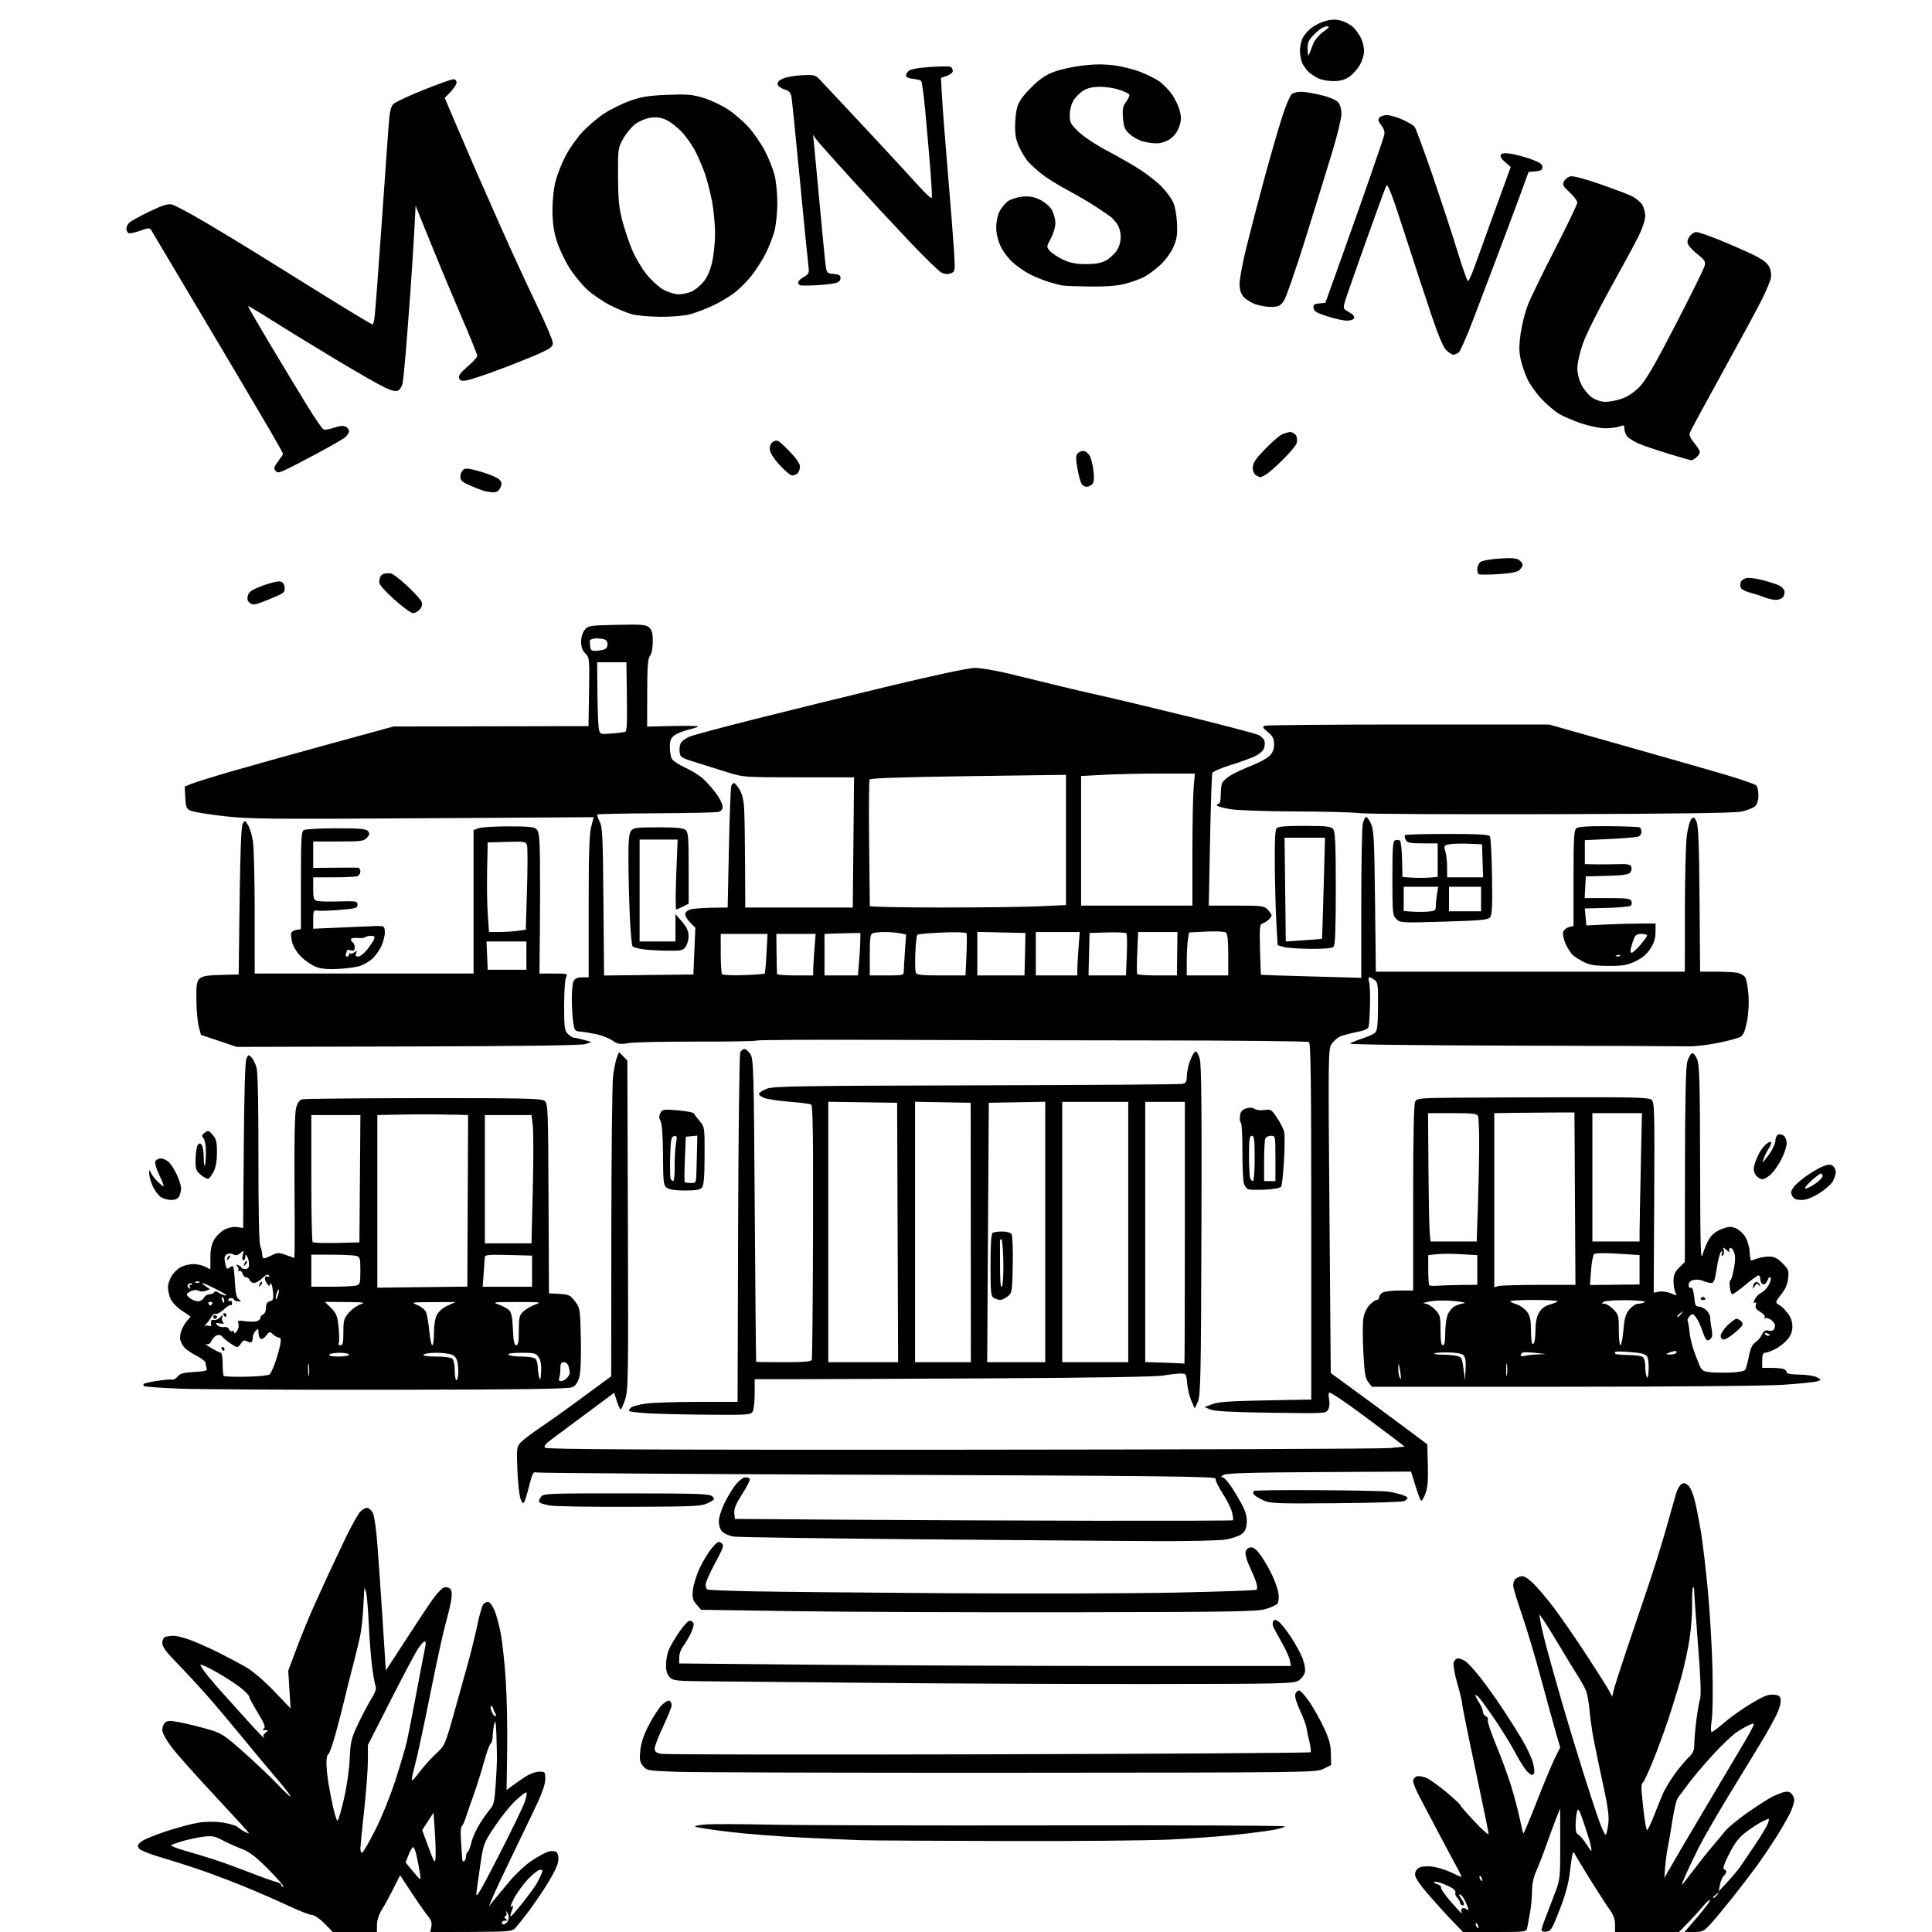 <svg version="1.1" xmlns="http://www.w3.org/2000/svg" xmlns:xlink="http://www.w3.org/1999/xlink" width="1024" height="1024" viewBox="0 0 1024 1024"><path stroke="none" fill="black" fill-rule="evenodd" d="M188.09,1024.0L176.416,1024.0L172.0,1019.5C169.476,1016.928 166.661,1015.0 165.431,1015.0C164.247,1015.0 158.378,1012.698 152.389,1009.885C146.4,1007.071 135.65,1002.399 128.5,999.502C121.35,996.604 110.775,992.635 105.0,990.68C99.225,988.726 90.018,985.812 84.54,984.205C78.81,982.524 74.139,980.568 73.54,979.599C72.719,978.27 73.026,977.512 75.0,975.996C76.375,974.94 82.357,972.49 88.293,970.551C94.228,968.611 101.878,966.583 105.293,966.043C109.165,965.431 113.889,965.403 117.853,965.969C121.348,966.469 124.948,967.522 125.853,968.31C126.759,969.098 128.512,970.267 129.75,970.907C130.988,971.547 132.0,971.876 132.0,971.638C132.0,971.399 123.867,962.496 113.926,951.852C103.985,941.209 93.639,929.575 90.935,926.0C87.963,922.071 86.015,918.461 86.01,916.872C86.004,915.427 86.702,913.663 87.559,912.951C88.836,911.892 90.333,911.896 95.809,912.973C99.489,913.697 105.976,915.294 110.225,916.521C117.448,918.608 118.691,919.41 129.321,928.841C135.575,934.39 143.686,942.104 147.346,945.984C151.006,949.863 154.0,952.633 154.0,952.139C154.0,951.644 150.954,947.698 147.232,943.37C143.509,939.041 135.304,929.2 128.998,921.5C122.693,913.8 113.962,903.45 109.596,898.5C105.23,893.55 98.14,885.9 93.84,881.5C88.097,875.622 86.02,872.799 86.011,870.857C86.005,869.361 86.687,867.95 87.582,867.607C88.452,867.273 90.466,867.0 92.059,867.0C93.651,867.0 97.777,868.063 101.227,869.362C104.677,870.661 111.325,873.635 116.0,875.971C120.675,878.308 127.2,881.787 130.5,883.703C134.008,885.739 140.141,890.989 145.266,896.343L154.031,905.5L153.398,895.5L152.765,885.5L157.268,873.5C159.745,866.9 163.798,857.0 166.276,851.5C168.754,846.0 172.13,838.575 173.777,835.0C175.425,831.425 179.466,822.875 182.758,816.0C186.05,809.125 189.742,802.462 190.963,801.194C192.183,799.926 193.925,799.031 194.833,799.206C195.742,799.381 197.035,800.672 197.707,802.074C198.379,803.476 199.403,810.67 199.983,818.061C200.563,825.453 201.817,843.619 202.769,858.431L204.5,885.363L206.769,881.931C208.017,880.044 212.827,872.65 217.459,865.5C222.09,858.35 227.581,850.136 229.661,847.247C231.742,844.358 234.266,841.733 235.27,841.414C236.274,841.096 237.704,841.34 238.448,841.956C239.369,842.721 239.629,844.418 239.264,847.289C238.969,849.605 237.667,855.209 236.37,859.743C235.074,864.277 231.332,881.402 228.057,897.799C224.781,914.195 221.14,931.111 219.967,935.389C218.793,939.666 218.042,943.375 218.297,943.63C218.552,943.885 220.368,941.905 222.332,939.229C224.296,936.554 228.136,932.275 230.867,929.721C235.806,925.101 235.855,924.994 240.569,908.289C243.174,899.055 246.601,886.775 248.183,881.0C249.765,875.225 251.951,866.266 253.04,861.09C254.129,855.915 255.521,851.077 256.133,850.34C256.744,849.603 257.89,849.0 258.679,849.0C259.467,849.0 260.953,850.913 261.981,853.25C263.008,855.587 264.552,861.234 265.412,865.798C266.272,870.361 267.46,881.386 268.052,890.298C268.643,899.209 268.986,916.014 268.814,927.642L268.5,948.783L271.347,946.642C272.912,945.464 276.062,943.271 278.347,941.769C280.689,940.229 283.917,939.03 285.75,939.019C288.876,939.001 289.0,939.152 289.0,942.987C289.0,945.745 287.343,950.444 283.623,958.237C280.666,964.432 274.875,976.475 270.754,985.0C266.633,993.525 262.315,1002.75 261.159,1005.5L259.056,1010.5L261.778,1007.117C263.275,1005.257 267.154,1000.592 270.398,996.75C273.642,992.908 279.021,988.004 282.353,985.85C285.685,983.697 289.442,981.676 290.703,981.36C291.964,981.043 293.672,981.044 294.498,981.361C295.423,981.716 296.0,983.232 296.0,985.309C296.0,987.58 294.366,991.4 290.996,997.007C288.244,1001.586 283.475,1008.676 280.4,1012.763C277.324,1016.849 273.977,1021.023 272.961,1022.039C271.284,1023.716 269.128,1023.893 249.579,1023.958L228.044,1024.03L228.611,1021.197C229.03,1019.098 228.542,1017.605 226.723,1015.432C225.374,1013.819 221.526,1008.315 218.173,1003.199L212.077,993.898L208.427,1001.146C206.419,1005.132 203.673,1010.141 202.325,1012.278C200.848,1014.617 199.851,1017.722 199.818,1020.081L199.764,1024.0L188.09,1024.0zM792.2,1024.0L775.437,1024.0L769.877,1018.25C766.819,1015.087 761.096,1008.785 757.159,1004.244C752.461,998.825 750.0,995.142 750.0,993.529C750.0,992.033 750.846,990.618 752.159,989.915C753.404,989.248 756.262,988.99 758.909,989.305C761.434,989.606 765.75,990.878 768.5,992.132C771.25,993.387 773.911,994.607 774.413,994.844C774.915,995.081 773.729,992.401 771.777,988.888C769.825,985.374 765.64,977.55 762.478,971.5C759.315,965.45 754.989,957.256 752.864,953.291C750.739,949.326 749.0,945.194 749.0,944.108C749.0,943.022 749.887,941.853 750.974,941.508C752.06,941.164 754.483,941.61 756.359,942.5C758.235,943.39 762.972,946.814 766.885,950.108C770.798,953.402 774.016,956.413 774.036,956.798C774.056,957.184 777.431,961.075 781.536,965.444C785.641,969.813 789.0,972.788 789.0,972.057C789.0,971.325 785.85,955.936 782.0,937.859C778.15,919.783 775.0,904.145 775.0,903.108C775.0,902.072 773.85,897.255 772.444,892.403C771.038,887.552 770.147,882.552 770.463,881.291C770.79,879.99 771.798,879.0 772.797,879.0C773.764,879.0 775.558,879.702 776.784,880.561C778.009,881.419 781.41,885.132 784.341,888.811C787.272,892.49 792.508,899.775 795.977,905.0C799.447,910.225 804.233,917.778 806.614,921.784C808.995,925.791 811.586,931.236 812.373,933.885C813.213,936.714 813.453,939.267 812.954,940.074C812.27,941.181 811.644,941.014 809.73,939.216C808.423,937.989 805.645,933.725 803.555,929.742C801.465,925.759 796.892,918.225 793.393,913.0C789.893,907.775 785.901,902.15 784.52,900.5C783.14,898.85 782.011,897.95 782.012,898.5C782.012,899.05 782.907,900.85 784.0,902.5C785.093,904.15 785.99,906.302 785.993,907.281C785.997,908.261 786.701,909.332 787.557,909.66C788.414,909.989 788.871,910.895 788.572,911.672C788.274,912.45 790.235,918.355 792.93,924.793C795.625,931.232 799.21,941.0 800.895,946.5C802.581,952.0 804.656,959.85 805.507,963.944C806.358,968.038 807.219,971.553 807.421,971.755C807.623,971.956 810.827,964.332 814.541,954.811C818.256,945.29 822.564,934.955 824.114,931.844L826.934,926.187L824.522,917.844C823.196,913.255 819.628,900.275 816.594,889.0C813.561,877.725 809.044,862.65 806.558,855.5C804.072,848.35 802.036,841.6 802.034,840.5C802.032,839.4 802.361,837.998 802.765,837.385C803.169,836.771 804.487,835.962 805.693,835.586C807.375,835.061 808.864,835.786 812.093,838.701C814.408,840.79 819.53,846.775 823.476,852.0C827.422,857.225 835.341,868.7 841.075,877.5C846.809,886.3 852.172,894.801 852.994,896.39L854.488,899.281L855.283,895.89C855.721,894.026 858.572,885.075 861.62,876.0C864.668,866.925 869.772,851.85 872.962,842.5C876.151,833.15 880.664,818.75 882.991,810.5C885.317,802.25 887.734,793.741 888.36,791.592C888.987,789.442 890.261,787.211 891.191,786.634C892.472,785.839 893.361,786.017 894.852,787.366C895.953,788.363 897.515,792.089 898.396,795.824C899.262,799.496 900.675,806.716 901.537,811.868C902.398,817.021 903.998,830.521 905.093,841.868C906.188,853.216 907.327,872.175 907.625,884.0C907.923,895.825 907.753,908.312 907.249,911.75C906.695,915.519 906.694,918.0 907.244,918.0C907.747,918.0 910.732,915.761 913.878,913.025C917.024,910.289 923.395,905.768 928.036,902.979C934.655,899 937.23,897.971 939.987,898.204C942.959,898.454 943.548,898.911 943.808,901.168C943.978,902.635 942.915,906.235 941.446,909.168C939.976,912.101 937.171,917.2 935.211,920.5C933.252,923.8 925.686,936.23 918.398,948.123C911.11,960.016 903.075,973.872 900.542,978.916C898.009,983.959 894.851,990.542 893.523,993.543C892.196,996.544 891.248,999.0 891.416,999.0C891.585,999.0 894.353,995.513 897.567,991.25C900.781,986.987 905.231,981.383 907.456,978.796C909.68,976.209 912.776,972.503 914.335,970.561C915.895,968.619 921.295,964.162 926.335,960.657C931.376,957.151 937.049,953.488 938.942,952.517C940.834,951.545 943.646,950.388 945.19,949.945C947.206,949.367 948.421,949.564 949.499,950.642C950.324,951.467 951.0,952.956 951.0,953.949C951.0,954.943 950.282,957.498 949.405,959.628C948.527,961.758 945.288,967.55 942.206,972.5C939.124,977.45 934.133,984.875 931.115,989.0C928.097,993.125 922.234,1000.775 918.086,1006.0C913.938,1011.225 908.79,1017.413 906.645,1019.75C903.065,1023.651 902.34,1024.0 897.8,1024.0L892.855,1024.0L899.882,1015.788C903.747,1011.271 906.669,1007.336 906.376,1007.043C906.082,1006.749 904.415,1008.226 902.671,1010.325C900.927,1012.425 897.336,1016.36 894.691,1019.071L889.882,1024.0L872.941,1024.0L856.0,1024.0L856.0,1020.019C856.0,1017.156 855.131,1014.837 852.909,1011.769C851.209,1009.421 846.493,1002.126 842.429,995.558C838.364,988.99 834.867,983.14 834.656,982.558C834.446,981.976 834.025,981.725 833.72,982C833.416,982.275 832.714,986.55 832.161,991.5C831.434,998.005 829.927,1003.689 826.724,1012.0C822.738,1022.344 822.027,1023.532 819.646,1023.816C818.14,1023.997 817.0,1023.639 817.0,1022.987C817.0,1022.357 818.099,1019.064 819.441,1015.671C820.784,1012.277 823.034,1006.409 824.441,1002.631C826.857,996.145 826.997,994.722 826.953,977.131L826.906,958.5L824.908,963.5C823.808,966.25 821.401,972.775 819.557,978.0C817.714,983.225 815.269,989.525 814.125,992.0C812.82,994.821 812.036,998.577 812.022,1002.066C812.01,1005.128 811.538,1010.303 810.973,1013.566C810.409,1016.83 809.725,1020.513 809.454,1021.75C808.968,1023.974 808.77,1024.0 792.2,1024.0zM783.528,1022.0C783.753,1022.0 783.671,1021.306 783.345,1020.457C783.019,1019.608 782.538,1019.128 782.276,1019.39C782.014,1019.652 782.096,1020.347 782.459,1020.933C782.821,1021.52 783.302,1022.0 783.528,1022.0zM266.878,1020.0C267.36,1020.0 268.235,1019.422 268.821,1018.716C269.407,1018.01 269.775,1016.673 269.639,1015.745C269.503,1014.817 269.006,1013.707 268.535,1013.279C268.065,1012.851 267.984,1013.031 268.356,1013.681C268.728,1014.33 268.527,1015.174 267.91,1015.556C267.114,1016.048 267.182,1016.501 268.143,1017.11C269.2,1017.779 269.113,1017.973 267.75,1017.985C266.788,1017.993 266.0,1018.45 266.0,1019.0C266.0,1019.55 266.395,1020.0 266.878,1020.0zM271.012,1015.493C271.565,1015.151 274.389,1011.863 277.287,1008.186C280.185,1004.508 283.235,1000.375 284.065,999.0C284.895,997.625 286.11,995.263 286.765,993.75C287.795,991.375 287.73,991.0 286.295,991.0C285.38,991.0 282.578,993.146 280.066,995.768C277.555,998.39 274.198,1002.957 272.608,1005.915C271.017,1008.874 270.229,1010.976 270.858,1010.588C271.486,1010.2 272.0,1010.104 272.0,1010.376C272.0,1010.648 271.551,1012.05 271.003,1013.492C270.336,1015.247 270.339,1015.909 271.012,1015.493zM774.658,1014.0C774.911,1014.0 774.859,1013.581 774.543,1013.069C774.226,1012.557 774.444,1011.843 775.027,1011.483C775.611,1011.123 776.751,1011.378 777.561,1012.05C778.7,1012.996 778.617,1012.291 777.196,1008.946C776.186,1006.567 774.761,1004.42 774.029,1004.176C773.081,1003.86 773.173,1004.409 774.35,1006.089C775.257,1007.385 776.0,1008.832 776.0,1009.306C776.0,1009.779 775.516,1010.005 774.925,1009.808C774.334,1009.611 773.852,1009.011 773.854,1008.475C773.856,1007.939 773.17,1006.741 772.331,1005.813C771.491,1004.885 771.069,1003.697 771.393,1003.172C771.718,1002.648 770.974,1001.569 769.741,1000.775C768.509,999.981 765.965,998.805 764.088,998.161C762.211,997.518 760.431,997.236 760.132,997.535C759.832,997.834 760.587,998.341 761.81,998.661C763.032,998.98 763.912,999.782 763.766,1000.442C763.62,1001.102 765.907,1004.422 768.849,1007.821C771.791,1011.219 774.405,1014.0 774.658,1014.0zM264.084,984.0C270.733,971.075 277.01,958.138 278.033,955.25C279.056,952.362 279.447,950.0 278.903,950.0C278.359,950.0 275.735,952.038 273.072,954.53C270.409,957.021 265.539,963.095 262.25,968.029C256.456,976.72 256.221,977.331 254.672,987.749C253.792,993.662 252.831,1000.525 252.534,1003.0C252.079,1006.804 253.865,1003.865 264.084,984.0zM908.378,1006.0C908.585,1006.0 909.373,1005.212 910.128,1004.25C911.371,1002.664 911.336,1002.629 909.75,1003.872C908.788,1004.627 908.0,1005.415 908.0,1005.622C908.0,1005.83 908.17,1006.0 908.378,1006.0zM915.553,997.5C918.099,994.75 921.153,991.116 922.341,989.425C923.528,987.734 927.075,982.51 930.221,977.816C933.368,973.122 936.394,968.093 936.946,966.641C937.499,965.188 937.714,964.0 937.426,964.0C937.137,964.0 935.461,964.727 933.7,965.616C931.94,966.505 928.25,968.923 925.5,970.989C921.672,973.864 919.569,976.574 916.529,982.549C913.838,987.837 912.952,990.484 913.779,990.76C914.451,990.984 915.0,991.547 915.0,992.012C915.0,992.477 914.38,993.477 913.622,994.235C912.864,994.993 911.947,997.163 911.584,999.057L910.923,1002.5L915.553,997.5zM150.19,1000.0C150.844,1000.0 147.357,995.943 142.44,990.984C135.59,984.076 132.28,981.511 128.28,980.01C125.408,978.932 120.803,976.871 118.046,975.429C113.738,973.176 112.292,972.903 107.767,973.484C104.87,973.856 100.025,974.883 97.0,975.766C93.975,976.65 91.158,977.654 90.74,977.997C90.321,978.34 93.696,979.678 98.24,980.971C102.783,982.263 109.875,984.419 114.0,985.762C118.125,987.104 126.45,990.134 132.5,992.494C138.55,994.853 144.738,997.066 146.25,997.411C147.762,997.756 149.0,998.48 149.0,999.019C149.0,999.559 149.535,1000.0 150.19,1000.0zM785.528,997.0C785.753,997.0 785.671,996.306 785.345,995.457C785.019,994.608 784.538,994.128 784.276,994.39C784.014,994.652 784.096,995.347 784.459,995.933C784.821,996.52 785.302,997.0 785.528,997.0zM222.666,996.0C222.899,996.0 222.818,994.312 222.485,992.25C222.152,990.188 221.412,986.362 220.84,983.75C220.268,981.138 219.444,979.0 219.009,979.0C218.573,979.0 217.486,980.828 216.592,983.062L214.967,987.123L218.604,991.562C220.604,994.003 222.432,996.0 222.666,996.0zM884.672,990.935C886.074,988.496 889.582,982.45 892.468,977.5C895.353,972.55 903.066,959.532 909.607,948.571C916.148,937.611 923.099,925.911 925.053,922.571C927.007,919.232 928.897,915.732 929.255,914.793C929.829,913.284 929.592,913.221 927.202,914.25C925.716,914.89 922.7,916.616 920.5,918.085C918.3,919.555 912.804,924.749 908.286,929.629C903.768,934.508 897.918,941.377 895.286,944.893C892.654,948.409 889.93,952.05 889.234,952.984C888.537,953.918 887.287,959.141 886.455,964.591C885.623,970.041 884.516,976.525 883.994,979.0C883.472,981.475 882.837,986.171 882.583,989.435L882.122,995.369L884.672,990.935zM230.842,984.874C231.03,983.018 230.871,976.828 230.487,971.118L229.79,960.736L226.78,965.362L223.77,969.989L227.135,979.118C230.155,987.313 230.535,987.902 230.842,984.874zM246.0,986.5C246.55,986.16 247.0,985.035 247.0,984.0C247.0,982.965 247.395,981.874 247.877,981.576C248.359,981.278 249.284,978.889 249.932,976.267C250.58,973.645 252.717,969.025 254.681,966.0C256.645,962.975 259.101,959.565 260.14,958.421C261.6,956.812 262.177,954.1 262.692,946.421C263.057,940.965 263.375,934.7 263.398,932.5C263.421,930.3 263.288,924.45 263.102,919.5C262.854,912.904 262.559,911.301 262.0,913.5C261.58,915.15 261.183,918.15 261.118,920.167C261.053,922.183 260.574,923.983 260.053,924.167C259.532,924.35 257.929,928.775 256.49,934.0C255.051,939.225 252.577,947.1 250.992,951.5C249.407,955.9 247.525,961.3 246.811,963.5C246.096,965.7 245.123,967.781 244.648,968.125C244.174,968.469 244.043,972.069 244.358,976.125C244.672,980.181 244.945,984.314 244.965,985.309C244.984,986.304 245.45,986.84 246.0,986.5zM191.894,982.0C192.385,982.0 195.5,976.655 198.816,970.123C202.148,963.557 206.918,951.818 209.483,943.873C212.035,935.968 214.754,926.798 215.526,923.495C216.298,920.193 218.738,907.818 220.949,895.995C223.159,884.173 225.209,873.487 225.503,872.25C225.797,871.013 225.585,870.0 225.032,870.0C224.478,870.0 222.806,871.913 221.317,874.25C219.827,876.587 213.296,888.933 206.804,901.684L195.0,924.867L194.982,933.184C194.972,937.758 194.08,949.6 193.0,959.5C191.92,969.4 191.028,978.513 191.018,979.75C191.008,980.987 191.402,982.0 191.894,982.0zM843.407,981.0C843.617,981.0 843.452,979.538 843.04,977.75C842.628,975.962 841,970.71 839.422,966.078C837.04,959.087 836.438,958.068 835.876,960.078C835.504,961.41 835.155,964.589 835.1,967.143C835.031,970.357 835.448,971.958 836.457,972.345C837.259,972.653 839.064,974.726 840.47,976.952C841.875,979.179 843.197,981.0 843.407,981.0zM532.5,975.785C495.1,975.682 460.9,975.482 456.5,975.34C452.1,975.199 438.15,974.588 425.5,973.982C412.85,973.377 395.103,971.982 386.061,970.883C377.02,969.784 369.145,968.573 368.561,968.193C367.978,967.812 370.425,967.275 374.0,967.0C377.575,966.725 393.1,966.774 408.5,967.108C423.9,967.443 491.512,967.613 558.75,967.487C625.987,967.36 681.0,967.601 681.0,968.022C681.0,968.442 678.188,969.292 674.75,969.91C671.312,970.529 662.2,971.699 654.5,972.511C646.8,973.323 631.5,974.434 620.5,974.98C609.5,975.526 569.9,975.888 532.5,975.785zM851.085,972.448C851.46,972.216 852.062,969.657 852.424,966.76C852.938,962.649 852.293,957.875 849.486,944.997C847.508,935.924 845.266,925.125 844.503,921.0C843.74,916.875 842.834,910.35 842.49,906.5C842.145,902.65 841.365,898.15 840.757,896.5C840.149,894.85 838.202,891.25 836.432,888.5C834.661,885.75 830.262,878.55 826.656,872.5C823.049,866.45 819.139,860.15 817.964,858.5L815.83,855.5L816.472,859.5C816.825,861.7 818.439,868.45 820.059,874.5C821.678,880.55 825.29,893.375 828.085,903.0C830.881,912.625 835.862,929.05 839.155,939.5C842.449,949.95 846.327,961.733 847.773,965.684C849.22,969.636 850.71,972.679 851.085,972.448zM872.982,970.0C873.367,970.0 874.952,966.737 876.504,962.75C878.056,958.763 880.151,953.535 881.158,951.134C882.166,948.732 884.972,944.007 887.393,940.634C889.815,937.26 893.192,933.178 894.898,931.563C897.364,929.228 898.0,927.803 898.0,924.615C898.0,922.409 898.482,916.755 899.072,912.052C899.661,907.348 900.563,902.114 901.076,900.419C901.703,898.344 901.353,889.075 900.004,872.046C898.902,858.136 898.0,845.385 898.0,843.711C898.0,842.036 897.698,840.969 897.328,841.339C896.958,841.708 896.745,845.651 896.855,850.1C896.964,854.549 896.374,862.768 895.543,868.363C894.712,873.959 892.705,883.254 891.082,889.018C889.459,894.783 886.34,904.9 884.151,911.5C881.962,918.1 878.22,928.225 875.835,934.0C873.451,939.775 871.163,944.65 870.75,944.833C870.337,945.017 870.0,946.238 870.0,947.547C870.0,948.857 870.514,954.444 871.141,959.964C871.769,965.484 872.597,970.0 872.982,970.0zM178.874,965.0C179.267,965.0 180.777,959.938 182.231,953.75C183.755,947.261 185.069,938.21 185.336,932.362C185.757,923.146 186.156,921.463 189.729,913.862C191.89,909.263 195.044,903.283 196.738,900.574C198.982,896.984 199.604,895.086 199.032,893.574C198.601,892.433 197.765,887.675 197.175,883.0C196.585,878.325 195.795,867.975 195.418,860.0C195.041,852.025 194.372,844.6 193.93,843.5L193.127,841.5L193.015,843.5C192.953,844.6 192.702,849.1 192.457,853.5C192.212,857.9 191.511,863.975 190.9,867.0C190.288,870.025 188.541,877.225 187.018,883.0C185.495,888.775 183.463,896.875 182.503,901.0C181.543,905.125 179.453,913.225 177.859,919.0C176.265,924.775 174.52,929.65 173.981,929.833C173.441,930.017 173.003,932.042 173.008,934.333C173.012,936.625 173.486,941.425 174.061,945.0C174.636,948.575 175.794,954.538 176.634,958.25C177.473,961.962 178.482,965.0 178.874,965.0zM535.5,939.591C446.4,939.642 366.597,939.417 358.159,939.091C343.336,938.52 342.751,938.416 340.794,936.0C339.082,933.886 338.864,932.6 339.379,927.665C339.797,923.653 341.248,919.407 344.022,914.075C346.241,909.81 349.357,905.074 350.947,903.551C352.537,902.028 354.324,901.082 354.919,901.45C355.513,901.817 355.998,902.879 355.995,903.809C355.993,904.739 353.97,909.775 351.5,915.0C349.03,920.225 347.007,925.492 347.005,926.705C347.001,928.446 347.757,929.051 350.604,929.585C352.586,929.957 430.651,930.062 524.082,929.819C617.513,929.576 694.249,929.084 694.607,928.727C694.964,928.369 694.708,925.922 694.037,923.288C693.366,920.655 692.66,917.299 692.467,915.832C692.274,914.365 690.718,910.175 689.01,906.521C687.136,902.514 686.148,899.109 686.519,897.939C686.858,896.873 687.763,896.0 688.53,896.0C689.298,896.0 691.798,898.758 694.087,902.128C696.376,905.499 699.839,911.686 701.782,915.878C704.511,921.765 705.337,924.866 705.408,929.5L705.5,935.5L701.5,937.5C697.552,939.474 695.406,939.501 535.5,939.591zM139.766,921.0C140.078,921.0 140.04,920.707 139.682,920.349C139.324,919.991 139.812,919.105 140.766,918.381C142.384,917.151 142.367,917.06 140.5,917.016C139.009,916.981 138.842,916.753 139.842,916.119C140.888,915.456 140.174,913.605 136.592,907.704C134.066,903.544 132.0,899.689 132.0,899.137C132.0,898.585 130.088,896.588 127.75,894.7C125.412,892.811 119.765,889.128 115.2,886.516C110.635,883.904 106.64,882.026 106.323,882.343C106.006,882.661 107.71,885.3 110.11,888.21C112.509,891.119 114.704,893.725 114.988,894.0C115.272,894.275 120.835,900.462 127.351,907.75C133.868,915.038 139.454,921.0 139.766,921.0zM262.681,909.652C262.967,909.367 262.825,908.541 262.365,907.817C261.906,907.092 261.524,906.2 261.515,905.833C261.507,905.467 261.163,904.829 260.75,904.417C260.337,904.004 260.0,904.221 260.0,904.899C260.0,905.577 260.486,907.04 261.081,908.151C261.676,909.262 262.396,909.938 262.681,909.652zM609.045,892.568C566.945,892.605 501.9,892.332 464.5,891.96C427.1,891.588 387.613,891.22 376.75,891.142C358.438,891.01 356.854,890.854 355.0,889.0C353.588,887.588 353.0,885.667 353.0,882.468C353,879.975 353.642,876.399 354.427,874.521C355.212,872.642 357.704,868.382 359.964,865.053C362.225,861.724 364.747,859.0 365.569,859.0C366.39,859.0 367.305,859.631 367.601,860.403C367.897,861.175 367.146,863.762 365.932,866.153C364.718,868.544 362.887,871.573 361.863,872.885C360.838,874.197 360.0,876.71 360.0,878.47L360.0,881.671L432.75,882.335C472.762,882.7 545.719,882.999 594.875,882.999L684.25,883.0L683.64,879.95C683.305,878.273 681.294,873.885 679.171,870.2C677.049,866.515 675.059,862.784 674.749,861.909C674.439,861.034 674.503,859.804 674.892,859.175C675.405,858.345 676.183,858.44 677.726,859.521C678.896,860.34 681.849,864.046 684.288,867.755C686.727,871.465 689.513,876.618 690.48,879.207C691.507,881.956 691.974,884.966 691.603,886.444C691.254,887.836 689.758,889.768 688.279,890.737C685.772,892.381 680.402,892.505 609.045,892.568zM568.5,854.537C515.15,854.628 449.018,854.367 421.54,853.958L371.581,853.214L369.171,850.412C367.105,848.01 366.835,846.888 367.282,842.555C367.569,839.775 369.245,834.483 371.006,830.796C372.768,827.108 375.678,822.392 377.474,820.315C380.322,817.02 380.947,816.711 382.371,817.893C383.852,819.122 383.54,820.104 379.001,828.497C376.251,833.585 374.0,838.678 374.0,839.815C374.0,840.952 374.4,842.129 374.889,842.432C375.378,842.734 386.066,843.187 398.639,843.44C411.213,843.692 457.275,844.139 501.0,844.434C544.725,844.729 599.464,844.584 622.641,844.111C645.819,843.639 665.242,842.969 665.803,842.622C666.496,842.194 666.497,840.95 665.806,838.746C665.246,836.961 663.675,833.174 662.314,830.331C660.953,827.488 659.988,824.113 660.17,822.831C660.383,821.324 661.277,820.389 662.698,820.187C664.317,819.957 665.734,821.011 668.075,824.187C669.823,826.559 672.589,831.314 674.222,834.753C675.855,838.192 677.392,842.692 677.637,844.753C677.882,846.814 677.667,849.114 677.161,849.865C676.654,850.616 673.823,851.937 670.87,852.801C666.171,854.175 653.372,854.392 568.5,854.537zM611.5,816.829C593.9,816.741 537.65,816.298 486.5,815.844C435.35,815.391 391.555,814.758 389.178,814.438C386.801,814.118 383.988,812.988 382.928,811.928C381.733,810.733 381.0,808.621 381.0,806.373C381.0,804.347 382.352,799.999 384.062,796.525C385.747,793.104 388.479,788.661 390.135,786.652C391.791,784.643 393.986,783.0 395.014,783.0C396.041,783.0 397.122,783.388 397.415,783.863C397.709,784.338 395.905,787.92 393.408,791.823C390.046,797.079 388.949,799.717 389.184,801.99L389.5,805.059L448.5,805.486C480.95,805.721 540.28,805.965 580.345,806.029C620.409,806.092 653.347,805.987 653.539,805.794C653.732,805.601 653.509,803.756 653.044,801.693C652.578,799.631 650.303,795.035 647.988,791.482C645.673,787.928 644.011,784.415 644.294,783.675C644.725,782.553 615.126,782.219 465.655,781.662C367.12,781.294 285.581,780.742 284.459,780.435C282.645,779.938 282.211,780.69 280.565,787.188C279.546,791.21 278.359,795.175 277.926,796.0C277.317,797.163 276.867,796.825 275.924,794.5C275.255,792.85 274.493,785.963 274.231,779.195C273.776,767.424 273.854,766.784 276.041,764.457C277.298,763.119 282.112,759.479 286.739,756.368C291.366,753.257 300.18,746.99 306.326,742.441C312.472,737.892 318.95,733.119 320.722,731.835L323.945,729.5L324.016,653.5C324.056,611.7 324.469,574.35 324.935,570.5C325.401,566.65 326.301,562.182 326.934,560.571L328.087,557.642L330.293,559.849L332.5,562.055L332.798,649.277C333.075,730.256 332.97,736.876 331.341,741.75C330.376,744.638 329.308,747.0 328.968,747.0C328.629,747.0 327.71,745.024 326.926,742.609L325.5,738.217L311.881,748.359C304.39,753.936 295.906,760.231 293.028,762.347C289.072,765.254 288.075,766.475 288.948,767.347C289.814,768.212 344.967,768.468 509.499,768.372C630.167,768.302 732.406,767.91 736.697,767.501L744.5,766.757L741.5,764.393C739.85,763.092 730.969,756.429 721.764,749.586C712.56,742.743 704.764,737.573 704.44,738.097C704.117,738.62 704.14,740.361 704.492,741.966C704.845,743.57 704.613,745.854 703.978,747.04C702.828,749.19 702.716,749.197 673.662,748.779C652.887,748.48 643.637,747.989 641.5,747.07L638.5,745.779L642.5,744.232C645.578,743.041 652.091,742.581 670.75,742.239L695.0,741.795L695.0,647.456C695.0,573.084 694.735,552.947 693.75,552.309C693.062,551.864 655.825,551.476 611.0,551.446C566.175,551.416 500.811,551.277 465.747,551.138C430.683,550.999 401.533,551.171 400.969,551.519C400.406,551.867 386.119,552.115 369.222,552.07C352.325,552.025 336.108,552.378 333.185,552.855C328.481,553.622 327.485,553.461 324.526,551.453C322.687,550.205 318.779,548.691 315.841,548.088C312.904,547.485 309.15,546.881 307.5,546.746C304.763,546.522 304.441,546.105 303.824,542.0C303.452,539.525 303.115,533.983 303.074,529.684C303.033,525.386 303.466,520.998 304.035,519.934C304.753,518.593 306.133,518.0 308.535,518.0L312.0,518.0L312.0,480.718C312,452.818 312.337,442.138 313.338,438.277L314.676,433.118L224.088,433.694C142.566,434.213 131.999,434.099 118.5,432.554C110.25,431.61 102.375,430.308 101.0,429.66C98.821,428.634 98.461,427.741 98.199,422.711L97.898,416.94L101.492,415.439C103.469,414.613 113.504,411.505 123.793,408.531C134.082,405.558 157.36,399.061 175.523,394.093L208.545,385.062L260.229,384.964L311.914,384.867L312.207,366.727C312.492,349.055 312.442,348.528 310.25,346.339C308.679,344.769 308,342.904 308.0,340.156C308,337.775 308.754,335.29 309.909,333.861C311.741,331.597 312.441,331.487 326.999,331.177C340.271,330.894 342.42,331.071 344.09,332.582C345.541,333.895 346,335.669 346.0,339.964C346,343.387 345.421,346.384 344.532,347.559C343.372,349.093 343.057,353.235 343.032,367.304L343.0,385.108L356.502,384.804C363.928,384.637 370.003,384.731 370.002,385.013C370.001,385.296 367.752,386.061 365.004,386.713C362.257,387.366 358.896,388.71 357.536,389.7C355.577,391.126 355.056,392.398 355.031,395.816C355.014,398.189 355.484,401.036 356.076,402.142C356.667,403.247 359.93,405.407 363.326,406.941C366.722,408.476 371.109,411.263 373.077,413.135C375.044,415.007 378.081,418.51 379.827,420.919C381.572,423.329 383.0,426.309 383.0,427.542C383.0,429.034 382.248,429.97 380.75,430.343C379.512,430.651 364.775,430.972 348.0,431.056C331.225,431.141 317.164,431.413 316.754,431.662C316.343,431.91 316.793,433.55 317.754,435.307C319.314,438.16 319.535,442.68 319.831,477.768L320.162,517.036L343.831,516.768L367.5,516.5L368.027,504.104L368.554,491.708L365.703,488.857C364.135,487.289 363.003,485.221 363.188,484.261C363.381,483.262 364.803,482.242 366.512,481.876C368.155,481.524 373.14,481.183 377.588,481.118L385.677,481L386.333,449.596C386.694,432.324 387.265,417.474 387.602,416.596C387.938,415.718 388.579,415 389.025,415.0C389.472,415 390.776,416.519 391.923,418.376C393.283,420.577 394.147,423.971 394.404,428.126C394.622,431.632 394.844,444.962 394.9,457.75L395.0,481.0L423.5,481.0L452.0,481.0L452.056,474.25C452.088,470.538 452.24,455.013 452.395,439.75L452.677,412L423.407,412C395.136,412 393.872,411.916 386.319,409.549C382.019,408.201 374.45,405.838 369.5,404.299C360.699,401.562 360.493,401.427 360.182,398.185C360.007,396.361 360.457,394.154 361.182,393.28C361.907,392.406 363.939,391.089 365.697,390.354C367.455,389.619 382.98,385.459 400.197,381.11C417.414,376.761 449.5,368.882 471.5,363.601C495.878,357.749 513.554,353.999 516.759,353.999C519.652,354 527.752,355.373 534.759,357.051C541.767,358.729 552.675,361.392 559.0,362.968C565.325,364.545 575.9,367.022 582.5,368.473C589.1,369.925 610.25,374.973 629.5,379.691C648.75,384.409 665.68,388.866 667.123,389.595C668.565,390.324 669.961,391.742 670.224,392.747C670.486,393.752 670.341,395.55 669.9,396.742C669.459,397.934 667.388,399.743 665.299,400.762C663.21,401.78 657.355,403.905 652.29,405.482C647.224,407.06 642.841,408.972 642.549,409.732C642.258,410.492 641.717,426.613 641.348,445.557L640.677,480.0L655.3,480.0C669.054,480 670.043,480.13 671.961,482.189C673.082,483.392 674.0,484.71 674.0,485.117C674.0,485.524 673.322,486.535 672.494,487.363C671.666,488.191 670.203,489.117 669.244,489.421C667.678,489.917 667.534,491.326 667.834,503.236C668.018,510.531 668.243,516.57 668.334,516.657C668.425,516.743 680.425,517.139 695.0,517.538L721.5,518.263L721.5,479.381C721.5,457.997 721.858,438.812 722.295,436.75C722.733,434.688 723.543,433 724.096,433C724.649,433 725.84,434.688 726.743,436.75C728.14,439.943 728.446,446.035 728.8,477.75L729.216,515.0L811.108,515.0L893.0,515.0L893.031,482.75C893.048,465.012 893.498,447.141 894.03,443.036C894.563,438.931 895.656,434.916 896.458,434.113C897.738,432.834 898.077,433.014 899.209,435.577C900.172,437.757 900.575,448.221 900.795,476.75L901.089,515.0L909.42,515.0C914.001,515.0 919.172,515.284 920.911,515.632C922.649,515.98 924.533,517.128 925.098,518.183C925.663,519.238 926.389,523.254 926.712,527.107C927.064,531.309 926.768,536.929 925.972,541.15C925.01,546.246 924.072,548.547 922.572,549.491C921.432,550.208 916.0,551.686 910.5,552.775C905.0,553.864 898.25,554.675 895.5,554.576C892.75,554.477 850.922,554.307 802.55,554.198C752.066,554.085 715.005,553.626 715.55,553.123C716.072,552.641 718.796,551.502 721.601,550.592C724.407,549.682 727.5,548.355 728.474,547.643C729.997,546.529 730.264,544.554 730.373,533.598C730.488,522.051 730.317,520.715 728.559,519.425C727.491,518.641 726.223,518.0 725.741,518.0C725.26,518.0 725.205,519.013 725.621,520.25C726.036,521.487 726.268,527.0 726.136,532.5C726.005,538.0 725.673,543.26 725.4,544.189C725.067,545.324 723.033,546.245 719.202,546.996C716.066,547.61 712.251,548.597 710.724,549.189C709.197,549.78 707.046,551.531 705.944,553.079C703.962,555.861 703.948,556.871 704.632,641.817L705.324,727.74L711.912,732.542C715.535,735.183 723.145,740.755 728.822,744.922C734.498,749.09 743.048,755.433 747.822,759.019L756.5,765.537L756.788,776.519C757.007,784.867 756.68,788.539 755.423,791.835C754.514,794.219 753.46,795.794 753.081,795.335C752.703,794.876 751.376,791.231 750.134,787.234L747.875,779.969L699.187,780.234C663.047,780.432 649.985,780.814 648.5,781.72C647.043,782.608 646.907,782.959 648.0,783.013C648.825,783.053 651.143,785.655 653.151,788.793C655.159,791.932 657.771,796.442 658.955,798.816C660.37,801.654 661.004,804.532 660.804,807.217C660.582,810.195 659.822,811.804 657.995,813.163C656.617,814.187 652.792,815.467 649.495,816.007C646.198,816.547 629.1,816.917 611.5,816.829zM334.0,798.649C313.375,798.732 294.301,798.423 291.613,797.963C288.926,797.503 286.368,796.761 285.931,796.313C285.493,795.866 285.799,794.6 286.611,793.5C288.049,791.552 289.23,791.501 332.035,791.527C370.697,791.55 376.172,791.743 377.559,793.13C378.995,794.567 378.795,794.877 375.318,796.604C371.792,798.355 368.631,798.511 334.0,798.649zM708.0,796.74C675.841,797 673.22,796.89 669.373,795.114C667.104,794.066 664.921,792.681 664.523,792.038C664.125,791.394 664.082,790.584 664.428,790.239C664.773,789.893 680.231,789.704 698.778,789.819C717.325,789.933 734.075,790.284 736.0,790.598C737.925,790.912 740.962,791.615 742.75,792.162C744.538,792.708 746.0,793.522 746.0,793.971C746.0,794.419 745.212,795.163 744.25,795.623C743.288,796.084 726.975,796.587 708.0,796.74zM375.215,749.825C362.722,749.728 348.373,749.391 343.329,749.075C338.284,748.759 333.886,748.227 333.555,747.893C333.223,747.558 333.607,746.741 334.408,746.076C335.209,745.411 338.708,744.456 342.182,743.954C345.657,743.451 358.047,743.031 369.715,743.02L390.931,743.0L391.215,651.25C391.372,600.788 391.886,558.712 392.357,557.75C392.828,556.788 393.83,556.0 394.584,556.0C395.337,556.0 396.752,557.217 397.727,558.705C399.375,561.22 399.538,567.042 400.038,641.455C400.334,685.48 400.671,721.612 400.788,721.75C400.905,721.888 407.477,722.0 415.393,722.0C425.987,722.0 429.912,721.67 430.262,720.75C430.524,720.062 430.823,689.505 430.927,652.845C431.069,602.847 430.824,586.009 429.946,585.467C429.302,585.069 424.214,584.391 418.638,583.961C413.062,583.531 407.017,582.638 405.205,581.976C403.392,581.314 402.076,580.261 402.281,579.636C402.486,579.011 404.419,577.825 406.577,577.0C409.961,575.706 425.208,575.467 517.5,575.256C576.35,575.122 625.513,574.776 626.75,574.487C628.574,574.061 629.01,573.255 629.054,570.231C629.084,568.179 629.872,564.512 630.804,562.083C631.737,559.653 632.999,557.499 633.61,557.296C634.22,557.093 635.249,558.856 635.897,561.213C636.769,564.388 637,588.066 636.787,652.5C636.53,730.54 636.332,739.86 634.865,743.0L633.231,746.5L631.459,742.5C630.485,740.3 629.478,736.138 629.22,733.25C628.764,728.134 628.672,728 625.626,728.006C623.907,728.009 619.8,728.486 616.5,729.067C612.744,729.727 578.335,730.285 524.5,730.559C477.2,730.8 429.837,730.997 419.25,730.998L400.0,731.0L400.0,738.566C400.0,742.727 399.534,747.002 398.965,748.066C397.984,749.899 396.745,749.991 375.215,749.825zM207.0,736.603C155.575,736.674 105.278,736.408 95.229,736.012C85.18,735.616 76.668,735.001 76.312,734.646C75.957,734.291 75.913,733.754 76.214,733.452C76.516,733.151 79.745,732.44 83.392,731.872C87.038,731.305 90.57,731.023 91.241,731.247C91.911,731.47 93.202,730.737 94.11,729.616C95.421,727.997 97.232,727.496 102.942,727.173C108.738,726.846 110.016,726.484 109.562,725.302C109.253,724.496 109.0,723.206 109.0,722.435C109.0,721.664 106.862,719.95 104.25,718.625C101.638,717.3 98.766,715.38 97.868,714.358C96.971,713.336 95.938,711.521 95.574,710.323C95.21,709.126 95.544,706.633 96.317,704.784C97.09,702.934 98.513,700.63 99.48,699.663C100.447,698.696 101.072,697.797 100.869,697.666C100.666,697.534 98.519,696.097 96.098,694.472C93.655,692.832 91.097,690.082 90.348,688.291C89.607,686.516 89.002,683.812 89.004,682.282C89.006,680.752 89.886,678.059 90.96,676.299C92.033,674.538 94.259,672.4 95.906,671.549C97.553,670.697 100.52,670.0 102.5,670.0C104.48,670.0 107.314,670.628 108.8,671.396L111.5,672.793L111.505,666.646C111.509,662.295 112.103,659.478 113.539,657.0C114.655,655.075 117.128,652.691 119.034,651.702C121.16,650.6 123.735,650.088 125.693,650.38L128.886,650.856L129.213,607.178C129.419,579.742 129.929,562.621 130.585,561.136C131.557,558.933 131.742,558.885 133.288,560.431C134.2,561.343 135.418,563.838 135.993,565.975C136.651,568.419 137.017,586.15 136.98,613.76C136.941,641.881 137.294,658.642 137.96,660.395C138.532,661.899 139.0,664.001 139.0,665.065C139.0,666.129 139.381,667.0 139.846,667.0C140.312,667.0 142.2,666.248 144.043,665.329C147.107,663.8 147.762,663.79 151.697,665.205L156.0,666.752L156.148,662.626C156.229,660.357 156.2,643.355 156.084,624.845C155.948,603.327 156.259,589.751 156.946,587.2C157.702,584.391 158.683,583.046 160.26,582.652C161.492,582.343 190.421,582.067 224.548,582.037C276.778,581.992 286.904,582.209 288.548,583.411C290.434,584.79 290.508,586.544 290.732,635.169L290.964,685.5L296.469,685.8C301.468,686.071 302.228,686.432 304.737,689.721C307.448,693.275 307.507,693.645 307.848,709.45C308.067,719.55 307.768,727.148 307.048,729.822C306.219,732.901 305.148,734.42 303.2,735.281C301.179,736.173 276.989,736.506 207.0,736.603zM828.34,735.0L727.145,735.0L725.221,732.554C723.639,730.543 723.173,727.728 722.604,716.756C722.223,709.413 722.214,701.402 722.583,698.953C722.99,696.259 724.266,693.413 725.815,691.75C727.222,690.237 728.965,689.0 729.687,689.0C730.409,689.0 731.0,688.341 731.0,687.535C731.0,686.73 731.87,685.605 732.934,685.035C733.998,684.466 738.048,684.0 741.934,684.0L749.0,684.0L749.0,634.934C749.0,602.696 749.359,585.198 750.046,583.914C751.03,582.075 752.372,581.95 772.796,581.799C784.733,581.711 812.319,581.608 834.097,581.57C866.471,581.513 873.998,581.753 875.365,582.887C876.892,584.156 877.013,588.602 876.768,634.713L876.5,685.15L879.312,684.588C880.859,684.278 883.676,684.673 885.572,685.466C888.857,686.838 888.973,686.817 888.01,685.019C887.455,683.981 887.0,681.267 887.0,678.989C887.0,675.719 887.632,674.214 890.0,671.846L893.0,668.846L893.077,617.673C893.131,581.366 893.497,565.361 894.336,562.58C894.987,560.424 896.084,558.472 896.774,558.242C897.479,558.007 898.679,559.38 899.514,561.38C900.76,564.362 901.014,573.376 901.089,617.218C901.166,661.803 901.369,668.81 902.47,664.811C903.181,662.232 904.733,658.55 905.921,656.628C907.368,654.287 909.544,652.576 912.522,651.439C916.246,650.016 917.45,649.944 919.973,650.989C921.628,651.674 923.906,653.73 925.035,655.556C926.163,657.382 927.207,660.934 927.353,663.449C927.499,665.964 927.817,668.049 928.059,668.081C928.302,668.114 929.767,667.659 931.315,667.07C932.863,666.482 935.721,666.0 937.665,666.0C940.377,666.0 942.021,666.821 944.727,669.527C947.967,672.767 948.212,673.424 947.743,677.591C947.392,680.702 946.204,683.407 943.967,686.191C941.36,689.435 940.984,690.424 942.101,691.098C942.87,691.563 943.966,692.293 944.534,692.722C945.103,693.15 946.566,694.798 947.784,696.385C949.174,698.195 950.0,700.682 950.0,703.058C950.0,705.689 949.197,707.8 947.374,709.967C945.93,711.683 943.023,713.968 940.914,715.044C938.805,716.12 936.387,717.0 935.54,717.0C934.41,717.0 934.0,718.065 934.0,721.0L934.0,725.0L938.918,725.0C941.623,725.0 944.548,725.273 945.418,725.607C946.288,725.941 947,726.728 947,727.357C947.001,728.095 949.392,728.523 953.75,728.565C957.463,728.601 961.608,729.231 962.963,729.965C965.424,731.297 965.424,731.299 963.262,732.099C962.073,732.539 953.997,733.372 945.317,733.949C935.955,734.573 888.365,735.0 828.34,735.0zM242.827,728.913C243.007,727.11 242.87,724.121 242.523,722.272C242.082,719.921 241.137,718.622 239.381,717.955C238,717.43 234.226,717.0 230.994,717.0C227.762,717.0 224.84,717.45 224.5,718.0C224.109,718.632 226.59,719.0 231.241,719.0C235.631,719.0 239.084,719.484 239.8,720.2C240.46,720.86 241.0,723.485 241.0,726.033C241.0,728.582 241.338,731.01 241.75,731.429C242.162,731.848 242.647,730.716 242.827,728.913zM286.805,727.159C287.012,723.543 286.601,721.04 285.532,719.409C284.096,717.216 283.277,717.0 276.418,717.0C271.649,717.0 269.109,717.367 269.5,718.0C269.84,718.55 272.926,719.0 276.359,719.0C279.88,719.0 283.123,719.523 283.8,720.2C284.46,720.86 285.006,722.773 285.014,724.45C285.021,726.127 285.359,728.625 285.764,730.0C286.34,731.955 286.567,731.337 286.805,727.159zM297.322,732.0C298.166,732.0 299.564,731.293 300.429,730.429C301.293,729.564 301.994,728.327 301.986,727.679C301.979,727.03 301.701,725.487 301.37,724.25C301.015,722.927 299.991,722.0 298.883,722.0C297.406,722.0 297.0,722.737 297.0,725.418C297.0,727.298 296.727,729.548 296.393,730.418C296.002,731.437 296.332,732.0 297.322,732.0zM163.716,728.75C163.945,727.237 163.945,724.763 163.716,723.25C163.487,721.737 163.3,722.975 163.3,726.0C163.3,729.025 163.487,730.263 163.716,728.75zM742.496,730.793C742.633,730.632 742.409,728.475 741.998,726.0C741.376,722.256 741.229,722.032 741.125,724.668C741.056,726.411 741.281,728.568 741.624,729.461C741.966,730.355 742.359,730.954 742.496,730.793zM776.805,725.59C777.012,721.565 776.671,719.243 775.735,718.307C774.871,717.443 771.875,716.89 767.662,716.818C763.977,716.756 760.671,716.996 760.315,717.352C759.958,717.708 761.71,718.0 764.208,718.0C766.706,718.0 770.118,718.274 771.789,718.608C774.656,719.181 774.876,719.564 775.664,725.358L776.5,731.5L776.805,725.59zM798.716,728.75C798.945,727.237 798.945,724.763 798.716,723.25C798.487,721.737 798.3,722.975 798.3,726.0C798.3,729.025 798.487,730.263 798.716,728.75zM873.801,726.28C873.967,723.409 873.65,720.214 873.097,719.181C872.301,717.693 870.482,717.165 864.38,716.649C860.139,716.291 856.444,716.223 856.168,716.499C855.892,716.774 855.916,717.25 856.222,717.555C856.527,717.86 859.639,718.14 863.138,718.178C866.637,718.215 870.062,718.695 870.75,719.245C871.438,719.795 872.0,721.953 872.0,724.041C872.0,726.128 872.337,728.661 872.75,729.668C873.253,730.897 873.599,729.781 873.801,726.28zM130.577,729.693C136.863,729.576 142.385,729.015 142.967,728.433C143.544,727.856 144.874,724.935 145.922,721.942C146.971,718.949 148.142,714.812 148.525,712.75C149.036,710.004 148.879,709.0 147.94,709.0C147.235,709.0 145.8,708.224 144.752,707.276C142.937,705.633 142.762,705.664 141.061,707.92C140.063,709.242 138.772,709.977 138.137,709.585C137.512,709.198 137.0,707.751 137.0,706.37C137.0,704.136 136.833,704.024 135.5,705.357C134.675,706.182 134.0,707.714 134.0,708.762C134.0,709.81 133.716,710.951 133.369,711.298C133.021,711.645 131.906,711.485 130.891,710.942C129.454,710.173 128.766,710.402 127.782,711.977C127.087,713.09 126.159,714.0 125.719,714.0C125.279,714.0 123.475,712.987 121.71,711.75C119.944,710.513 118.164,708.979 117.752,708.343C117.341,707.707 116.159,707.407 115.124,707.678C114.09,707.948 112.753,709.247 112.152,710.565C111.395,712.228 110.516,712.784 109.28,712.385C108.301,712.068 109.458,712.977 111.852,714.404C114.246,715.832 116.608,717.0 117.102,717.0C117.596,717.0 118.0,719.625 118.0,722.833C118.0,726.042 118.278,728.945 118.618,729.285C118.959,729.625 124.34,729.809 130.577,729.693zM917.372,727.476C921.561,727.322 924.547,726.733 925.02,725.967C925.447,725.276 926.316,722.071 926.951,718.844C927.78,714.631 928.752,712.554 930.398,711.475C931.66,710.648 933.224,708.803 933.875,707.375C934.795,705.355 935.602,704.882 937.507,705.246C939.335,705.596 940.12,705.196 940.605,703.669C941.06,702.234 940.589,701.085 939.023,699.817C937.796,698.824 936.319,698.303 935.741,698.66C935.151,699.025 934.985,698.833 935.363,698.221C935.738,697.615 934.699,696.345 933.019,695.352C930.79,694.035 930.16,693.071 930.608,691.66C931.008,690.4 930.835,689.984 930.1,690.438C929.282,690.944 929.283,690.474 930.103,688.674C930.718,687.325 932.274,685.74 933.562,685.154C934.85,684.567 936.634,682.675 937.526,680.95C938.418,679.225 938.828,677.518 938.437,677.157C938.046,676.796 937.555,676.95 937.347,677.5C937.138,678.05 936.575,679.12 936.096,679.878C935.616,680.636 934.723,680.947 934.112,680.569C933.5,680.191 933.0,679.009 933.0,677.941C933.0,676.873 932.573,676.0 932.052,676.0C931.53,676.0 928.4,678.25 925.096,681.0C921.791,683.75 918.665,686.0 918.149,686.0C917.633,686.0 917.042,684.238 916.837,682.084C916.631,679.93 916.759,678.351 917.12,678.574C917.482,678.798 918.308,676.169 918.956,672.733C919.805,668.234 919.837,665.7 919.069,663.682C918.483,662.141 917.546,661.163 916.986,661.509C916.426,661.855 916.277,662.67 916.656,663.319C917.034,663.969 916.398,663.671 915.241,662.658C913.191,660.861 913.152,660.865 913.657,662.795C913.941,663.884 913.69,665.073 913.099,665.439C912.411,665.864 912.252,665.455 912.659,664.302C913.115,663.009 912.978,662.789 912.175,663.522C911.559,664.084 910.538,668.022 909.906,672.272C908.954,678.678 908.444,680.0 906.925,680.0C905.918,680.0 903.981,679.493 902.621,678.873C901.26,678.253 898.989,678.037 897.574,678.392C895.861,678.822 895.0,679.721 895.0,681.078C895.0,682.2 895.437,682.848 895.971,682.518C896.505,682.188 897.169,682.949 897.446,684.209C897.724,685.469 898.075,687.85 898.226,689.5C898.431,691.747 899.011,692.509 900.536,692.536C901.656,692.556 903.456,693.458 904.536,694.541C905.616,695.624 906.48,697.408 906.456,698.505C906.432,699.602 906.735,702.017 907.128,703.871C907.522,705.726 907.619,707.828 907.345,708.544C907.07,709.26 906.233,710.08 905.485,710.367C904.553,710.725 903.585,709.253 902.415,705.695C901.474,702.838 899.912,699.479 898.943,698.231C897.328,696.15 897.048,696.095 895.582,697.561C894.702,698.441 894.205,699.523 894.479,699.966C894.752,700.408 895.176,702.959 895.421,705.635C895.666,708.311 896.744,712.975 897.816,716.0C898.889,719.025 900.33,722.715 901.02,724.199C902.022,726.356 903.102,726.982 906.387,727.314C908.649,727.542 913.592,727.615 917.372,727.476zM627.75,722.789C627.888,722.905 628.0,691.725 628.0,653.5L628.0,584.0L617.5,584.0L607.0,584.0L607.0,652.965L607.0,721.93L617.25,722.254C622.888,722.432 627.612,722.673 627.75,722.789zM457.507,722.0L476.014,722.0L475.757,653.25L475.5,584.5L457.25,584.227L439.0,583.955L439.0,652.977L439.0,722.0L457.507,722.0zM499.79,722.0L514.58,722.0L514.54,653.25L514.5,584.5L499.75,584.223L485.0,583.947L485.0,652.973L485.0,722.0L499.79,722.0zM538.613,722.0L554.0,722.0L554.0,652.974L554.0,583.948L539.044,584.224L524.088,584.5L523.657,653.25L523.227,722.0L538.613,722.0zM580.5,722.0L598.0,722.0L598.0,653.0L598.0,584.0L580.5,584.0L563.0,584.0L563.0,653.0L563.0,722.0L580.5,722.0zM179.441,719.0C182.498,719.0 185.0,718.55 185.0,718.0C185.0,717.45 182.777,717.0 180.059,717.0C177.341,717.0 174.84,717.45 174.5,718.0C174.116,718.621 175.99,719.0 179.441,719.0zM808.25,718.63C809.487,718.299 812.525,717.948 815.0,717.851L819.5,717.674L814.0,717.071C810.975,716.739 807.938,716.635 807.25,716.841C806.562,717.046 806.0,717.668 806.0,718.224C806.0,718.783 807.004,718.964 808.25,718.63zM885.191,717.93C886.671,717.968 888.16,717.55 888.5,717.0C888.84,716.45 888.529,716.032 887.809,716.07C887.089,716.109 885.6,716.527 884.5,717.0C882.714,717.767 882.788,717.867 885.191,717.93zM118.559,716.0C118.316,716.0 117.84,715.55 117.5,715.0C117.16,714.45 117.359,714.0 117.941,714.0C118.523,714.0 119.0,714.45 119.0,715.0C119.0,715.55 118.802,716.0 118.559,716.0zM180.441,713.0C181.704,713.0 182.0,711.677 182.0,706.035C182.0,699.738 182.285,698.745 184.969,695.688C186.601,693.829 189.414,691.834 191.219,691.256C193.957,690.378 192.656,690.187 183.35,690.102L172.2,690.0L175.476,693.276C178.351,696.151 178.84,697.43 179.472,703.717C179.867,707.658 179.897,711.358 179.537,711.941C179.177,712.523 179.584,713.0 180.441,713.0zM229.117,713.0C229.603,713.0 230.0,710.053 230.0,706.45C230.0,702.472 230.613,698.716 231.56,696.884C232.499,695.068 234.789,693.118 237.31,691.985L241.5,690.103L229.5,690.159C218.01,690.213 217.654,690.277 221.113,691.66C223.101,692.455 225.192,694.127 225.762,695.376C226.331,696.625 227.12,701.101 227.516,705.323C227.911,709.546 228.632,713.0 229.117,713.0zM273.603,713.0C274.68,713.0 275.0,711.208 275.0,705.174C275.0,698.202 275.262,697.102 277.405,695.089C278.728,693.846 281.541,692.213 283.655,691.459C287.254,690.175 286.638,690.088 274.0,690.088C261.276,690.088 260.724,690.168 264.397,691.477C266.54,692.24 269.015,693.587 269.897,694.468C271.046,695.617 271.6,698.466 271.853,704.535C272.12,710.948 272.544,713.0 273.603,713.0zM764.75,712.998C765.623,712.999 766.0,711.028 766.0,706.468C766.0,702.875 766.605,698.488 767.345,696.718C768.085,694.948 769.773,692.956 771.095,692.292C772.418,691.627 774.625,690.926 776.0,690.733C777.375,690.54 775.086,690.026 770.913,689.589C766.471,689.125 761.082,689.203 757.913,689.779C754.936,690.32 753.653,690.816 755.063,690.881C756.503,690.948 758.913,692.342 760.563,694.064C763.308,696.928 763.5,697.646 763.5,705.062C763.5,710.741 763.855,712.996 764.75,712.998zM812.638,712.308C813.321,712.046 813.791,709.285 813.813,705.406C813.839,700.954 814.433,697.944 815.72,695.74C816.964,693.611 818.802,692.198 821.213,691.52C823.206,690.959 825.173,690.163 825.585,689.75C825.997,689.337 820.333,689.0 813.0,689.0C805.667,689.0 799.988,689.322 800.382,689.715C800.775,690.108 802.496,690.896 804.205,691.465C805.914,692.034 808.235,693.744 809.362,695.264C810.979,697.444 811.421,699.582 811.456,705.386C811.486,710.46 811.853,712.609 812.638,712.308zM858.871,713.0C859.35,713.0 860.056,709.398 860.44,704.994C861.005,698.517 861.619,696.417 863.658,693.994C865.044,692.348 867.15,690.993 868.339,690.985C869.528,690.976 871.09,690.595 871.812,690.137C872.565,689.66 868.513,689.238 862.312,689.146C856.365,689.059 850.825,689.434 850.0,689.979C848.727,690.819 848.777,690.972 850.327,690.985C851.332,690.993 853.469,692.315 855.077,693.923C857.825,696.671 858.0,697.329 858.0,704.923C858.0,709.365 858.392,713.0 858.871,713.0zM913.75,709.957C912.662,709.984 912.0,709.256 912.0,708.033C912.0,706.952 913.59,704.477 915.533,702.533C917.477,700.59 919.672,699.0 920.411,699.0C921.15,699.0 922.341,699.706 923.057,700.568C924.172,701.912 923.724,702.694 919.929,706.026C917.493,708.165 914.712,709.934 913.75,709.957zM937.059,708.0C937.577,708.0 938.0,707.823 938.0,707.607C938.0,707.391 937.302,706.946 936.448,706.618C935.558,706.277 935.157,706.445 935.507,707.011C935.843,707.555 936.541,708.0 937.059,708.0zM125.536,705.552C126.356,704.469 126.735,702.74 126.391,701.655C125.828,699.884 126.148,699.757 129.89,700.258C132.155,700.562 134.906,700.576 136.004,700.289C137.102,700.002 138.0,699.192 138.0,698.49C138.0,697.788 138.675,696.955 139.5,696.638C140.359,696.309 141.0,694.816 141.0,693.148C141.0,691.047 141.574,690.083 143.058,689.695C144.797,689.24 145.057,688.525 144.737,685.091C144.529,682.855 144.053,680.719 143.679,680.346C143.306,679.972 143.0,680.292 143.0,681.056C143.0,681.884 142.371,681.547 141.442,680.221C140.585,678.997 140.166,677.54 140.511,676.982C140.856,676.424 141.627,676.269 142.224,676.638C142.897,677.054 143.019,676.84 142.545,676.073C141.987,675.17 141.052,675.534 139.086,677.418C137.603,678.838 135.614,680.0 134.664,680.0C133.714,680.0 132.678,679.325 132.362,678.5C132.045,677.675 131.189,677.0 130.46,677.0C129.731,677.0 128.847,676.093 128.495,674.985C128.123,673.811 127.365,673.252 126.678,673.646C126.03,674.017 125.834,673.952 126.241,673.502C126.649,673.052 126.473,672.07 125.85,671.319C124.955,670.24 125.061,670.086 126.359,670.584C127.261,670.931 128.0,671.519 128.0,671.893C128.0,672.266 128.9,672.571 130.0,672.571C131.478,672.571 131.996,671.91 131.985,670.036C131.976,668.641 131.533,666.825 131.0,666.0C130.172,664.718 130.028,664.754 130.015,666.25C130.007,667.212 129.541,668.0 128.981,668.0C128.374,668.0 128.232,666.888 128.631,665.25C129.272,662.612 129.222,662.568 127.399,664.179C126.063,665.36 125.005,665.582 123.835,664.928C122.92,664.416 121.458,664.271 120.586,664.605C119.714,664.94 119.006,665.953 119.014,666.857C119.021,667.761 119.301,669.522 119.636,670.771C120.122,672.586 120.526,672.809 121.646,671.879C122.417,671.239 123.29,670.957 123.585,671.252C123.881,671.547 124.296,675.313 124.509,679.62C124.798,685.461 125.32,687.761 126.566,688.672C128.069,689.771 128.024,689.878 126.118,689.734C124.953,689.646 124.0,689.22 124.0,688.787C124.0,688.354 123.325,688.0 122.5,688.0C121.675,688.0 121.0,688.477 121.0,689.059C121.0,689.641 121.45,689.84 122.0,689.5C122.55,689.16 123.0,689.659 123.0,690.608C123.0,691.557 122.724,692.058 122.388,691.721C122.051,691.384 120.402,692.392 118.724,693.96C117.046,695.529 115.106,696.594 114.413,696.328C113.72,696.062 112.603,696.874 111.93,698.131C111.257,699.388 109.975,701.111 109.082,701.959C108.189,702.806 107.86,703.198 108.351,702.828C108.842,702.459 109.882,702.401 110.663,702.701C111.443,703 112.01,702.853 111.922,702.373C111.835,701.893 111.816,700.952 111.882,700.281C111.947,699.611 112.617,699.3 113.371,699.589C114.125,699.878 115.562,699.302 116.565,698.308C118.087,696.798 118.286,696.769 117.772,698.128C117.433,699.024 117.645,700.245 118.242,700.842C119.022,701.622 118.559,701.788 116.594,701.431C114.271,701.01 114.059,701.149 115.181,702.354C115.906,703.134 117.464,703.598 118.643,703.386C119.937,703.153 121.024,703.619 121.386,704.563C121.716,705.423 122.439,705.847 122.993,705.504C123.547,705.162 124.014,705.471 124.032,706.191C124.051,706.996 124.63,706.751 125.536,705.552zM114.0,699.0C113.45,699.0 113.0,698.55 113.0,698.0C113.0,697.45 113.45,697.0 114.0,697.0C114.55,697.0 115.0,697.45 115.0,698.0C115.0,698.55 114.55,699.0 114.0,699.0zM119.559,698.0C119.316,698.0 118.84,697.55 118.5,697.0C118.16,696.45 118.359,696.0 118.941,696.0C119.523,696.0 120.0,696.45 120.0,697.0C120.0,697.55 119.802,698.0 119.559,698.0zM889.378,698.0C889.585,698.0 890.373,697.212 891.128,696.25C892.371,694.664 892.336,694.629 890.75,695.872C889.788,696.627 889.0,697.415 889.0,697.622C889.0,697.83 889.17,698.0 889.378,698.0zM111.5,692.0C111.71,692.0 112.16,691.55 112.5,691.0C112.84,690.45 112.39,690.0 111.5,690.0C110.61,690.0 110.16,690.45 110.5,691.0C110.84,691.55 111.29,692.0 111.5,692.0zM118.788,690.137C119.028,689.415 118.75,688.35 118.168,687.768C117.426,687.026 117.296,687.417 117.731,689.08C118.085,690.432 118.538,690.886 118.788,690.137zM105.203,689.71C106.281,689.629 107.593,688.761 108.117,687.781C108.641,686.801 109.928,686.0 110.976,686.0C112.024,686.0 113.174,685.528 113.53,684.951C113.922,684.318 114.637,684.256 115.339,684.796C115.978,685.288 117.287,685.97 118.25,686.313C119.213,686.656 120.0,686.733 120.0,686.483C120.0,686.233 117.313,684.672 114.029,683.014C110.744,681.356 107.719,680.0 107.306,680.0C106.893,680.0 107.627,680.751 108.937,681.669L111.32,683.338L109.072,684.169C107.829,684.629 106.109,684.601 105.226,684.107C104.251,683.561 102.726,683.623 101.314,684.267C100.041,684.847 99.0,685.673 99.0,686.104C99.0,686.534 99.954,687.555 101.121,688.372C102.287,689.189 104.124,689.791 105.203,689.71zM147.0,687.5C147.473,686.4 147.859,684.825 147.859,684.0C147.859,683.055 147.542,683.239 147.0,684.5C146.527,685.6 146.141,687.175 146.141,688.0C146.141,688.945 146.458,688.761 147.0,687.5zM530.139,688.97C529.238,688.953 527.712,688.481 526.75,687.92C525.196,687.015 525.0,685.065 525.0,670.509C525.0,659.445 525.366,653.892 526.125,653.423C526.744,653.04 529.042,652.727 531.232,652.727C533.513,652.727 535.61,653.319 536.142,654.114C536.652,654.876 536.942,662.178 536.785,670.34C536.512,684.562 536.402,685.259 534.139,687.09C532.841,688.14 531.041,688.986 530.139,688.97zM902.441,689.0C901.584,689.0 901.165,688.543 901.51,687.984C901.856,687.425 902.557,687.226 903.069,687.543C903.581,687.859 904.0,688.316 904.0,688.559C904.0,688.802 903.298,689.0 902.441,689.0zM100.618,683.0C100.893,683.0 100.84,682.55 100.5,682.0C100.16,681.45 100.434,681.0 101.108,681.0C101.782,681.0 102.063,680.73 101.733,680.4C101.403,680.07 100.646,680.101 100.05,680.469C99.455,680.837 99.226,681.557 99.543,682.069C99.859,682.581 100.343,683.0 100.618,683.0zM223.847,682.216L247.695,681.932L247.899,636.466L248.104,591.0L242.802,590.853C239.886,590.772 233.675,590.676 229.0,590.638C224.325,590.601 215.887,590.667 210.25,590.785L200.0,591.0L199.999,636.75L199.998,682.5L223.847,682.216zM531.062,681.782C531.625,680.816 531.94,674.899 531.782,668.282C531.627,661.802 531.163,656.612 530.75,656.75C530.337,656.888 530.0,657.225 530.0,657.5C530.0,657.775 530.014,663.737 530.03,670.75C530.052,679.753 530.355,682.995 531.062,681.782zM930.08,681.63C928.975,683.421 928.939,683.416 929.227,681.5C929.392,680.4 930.159,679.5 930.93,679.5C931.702,679.5 932.518,680.175 932.743,681.0C933.077,682.226 932.977,682.249 932.193,681.13C931.409,680.011 931.023,680.102 930.08,681.63zM138.124,681.267C137.136,682.247 137.022,682.132 137.564,680.707C137.94,679.721 138.499,679.166 138.807,679.474C139.115,679.781 138.808,680.588 138.124,681.267zM175.75,681.986C181.662,681.979 187.512,681.701 188.75,681.37C190.822,680.815 191.0,680.191 191.0,673.5C191.0,666.809 190.822,666.185 188.75,665.63C187.512,665.299 181.662,665.021 175.75,665.014L165.0,665.0L165.0,673.5L165.0,682.0L175.75,681.986zM268.911,682.0L282.0,682.0L281.999,673.75L281.998,665.5L269.499,665.17C259.617,664.909 256.99,665.118 256.953,666.17C256.927,666.901 256.662,670.763 256.364,674.75L255.822,682.0L268.911,682.0zM762.802,681.429C765.386,681.242 770.987,681.069 775.25,681.044L783.0,681.0L783.0,673.141L783.0,665.282L774.57,664.756C769.933,664.467 764.083,664.462 761.57,664.745L757.0,665.26L757.0,672.963C757.0,677.2 757.248,680.915 757.552,681.218C757.855,681.522 760.217,681.617 762.802,681.429zM794.25,681.63C795.487,681.299 805.167,681.021 815.76,681.014L835.02,681.0L834.76,635.313L834.5,589.625L823.5,589.65C817.45,589.664 807.888,589.748 802.25,589.838L792.0,590.0L792.0,636.117L792.0,682.233L794.25,681.63zM855.852,680.942L869.0,680.792L869.0,672.995L869.0,665.197L857.425,664.474C850.112,664.017 845.484,664.116 844.858,664.742C844.312,665.288 843.605,669.189 843.285,673.413L842.704,681.091L855.852,680.942zM104.417,679.921C105.471,679.964 106.061,679.728 105.729,679.396C105.397,679.064 104.534,679.028 103.812,679.317C103.015,679.636 103.252,679.873 104.417,679.921zM130.124,670.267C129.136,671.247 129.022,671.132 129.564,669.707C129.94,668.721 130.499,668.166 130.807,668.474C131.115,668.781 130.808,669.588 130.124,670.267zM121.124,667.267C120.136,668.247 120.022,668.132 120.564,666.707C120.94,665.721 121.499,665.166 121.807,665.474C122.115,665.781 121.808,666.588 121.124,667.267zM178.446,658.779L190.5,658.5L190.763,624.75L191.027,591.0L178.013,591.0L165.0,591.0L165.0,624.333C165.0,642.667 165.313,657.98 165.696,658.363C166.079,658.745 171.816,658.933 178.446,658.779zM269.347,659.0L281.694,659.0L282.392,630.75C282.775,615.212 282.782,599.913 282.407,596.75L281.725,591.0L269.362,591.0L257.0,591.0L257.0,625.0L257.0,659.0L269.347,659.0zM770.442,658.0L782.683,658.0L783.342,638.339C783.704,627.526 784.0,612.938 784.0,605.921C784.0,598.904 783.727,592.452 783.393,591.582C782.883,590.252 780.723,590.0 769.841,590.0L756.896,590.0L757.114,619.25C757.234,635.337 757.528,650.638 757.767,653.25L758.201,658.0L770.442,658.0zM856.5,658.0L869.0,658.0L869.023,652.25C869.035,649.087 869.32,633.788 869.656,618.25L870.266,590.0L857.133,590.0L844.0,590.0L844.0,624.0L844.0,658.0L856.5,658.0zM90.687,636.0C88.904,636.0 86.396,635.265 85.114,634.367C83.832,633.47 81.942,630.882 80.914,628.617C79.885,626.353 79.063,623.375 79.085,622.0C79.123,619.732 79.203,619.686 79.943,621.5C80.391,622.6 82.006,624.744 83.531,626.265C85.056,627.786 86.481,628.852 86.699,628.634C86.917,628.416 85.881,625.762 84.396,622.735C82.912,619.708 81.976,616.505 82.317,615.616C82.658,614.727 83.998,614.0 85.294,614.0C86.591,614.0 88.602,615.013 89.764,616.25C90.925,617.487 92.794,620.525 93.916,623.0C95.038,625.475 95.966,628.542 95.978,629.816C95.99,631.089 95.534,633.002 94.965,634.066C94.268,635.368 92.869,636.0 90.687,636.0zM954.816,636.0C952.02,636.0 950.782,635.461 949.933,633.875C949.009,632.149 949.16,631.258 950.736,629.125C951.803,627.681 955.111,624.837 958.088,622.805C961.065,620.772 964.98,618.594 966.789,617.964C969.308,617.087 970.419,617.103 971.539,618.032C972.342,618.699 973.0,620.112 973.0,621.172C973.0,622.232 972.334,624.386 971.521,625.959C970.707,627.533 967.459,630.435 964.302,632.41C960.37,634.87 957.383,636.0 954.816,636.0zM363.069,631.0C358.009,631.0 354.719,630.515 353.441,629.581C351.668,628.285 351.492,626.785 351.405,612.305C351.344,602.132 350.883,595.651 350.12,594.224C349.231,592.563 349.213,591.47 350.052,589.904C351.102,587.941 351.695,587.853 359.337,588.518C363.827,588.909 367.656,589.644 367.846,590.152C368.036,590.659 369.386,592.498 370.846,594.238C373.469,597.366 373.499,597.58 373.448,612.611C373.409,623.673 373.035,628.253 372.075,629.409C371.078,630.611 368.876,631.0 363.069,631.0zM670.9,630.513C666.83,630.723 662.713,630.66 661.751,630.374C660.789,630.088 659.664,628.649 659.251,627.177C658.838,625.705 658.5,617.862 658.5,609.75C658.5,601.637 658.134,595 657.687,595C657.239,595 657.014,593.546 657.187,591.768C657.429,589.264 658.13,588.316 660.299,587.558C662.249,586.876 663.662,586.932 664.958,587.742C665.986,588.384 668.361,588.653 670.266,588.344C673.489,587.821 673.921,588.092 676.906,592.516C678.663,595.119 680.357,598.534 680.671,600.106C680.985,601.677 680.922,608.524 680.53,615.321C680.138,622.117 679.476,628.23 679.059,628.905C678.61,629.632 675.285,630.287 670.9,630.513zM956.946,629.959C957.742,629.982 960.104,628.814 962.196,627.364C964.288,625.914 966.0,624.114 966.0,623.364C966.0,622.614 965.608,622.0 965.129,622.0C964.649,622.0 962.287,623.782 959.879,625.959C957.467,628.139 956.15,629.936 956.946,629.959zM366.167,627.0C368.982,627.0 369.001,626.958 369.159,620.25C369.247,616.538 369.384,610.891 369.465,607.701L369.611,601.902L366.555,602.201L363.5,602.5L363.0,614.338C362.725,620.848 362.688,626.361 362.917,626.588C363.146,626.814 364.608,627.0 366.167,627.0zM356.812,626.0C357.294,626.0 357.645,622.513 357.594,618.25C357.542,613.987 357.848,608.552 358.274,606.172C358.959,602.342 358.844,601.883 357.274,602.184C355.733,602.479 355.462,603.893 355.213,612.944C355.055,618.675 355.154,623.958 355.432,624.682C355.71,625.407 356.331,626.0 356.812,626.0zM664.107,626.0C664.598,626.0 665.0,620.6 665.0,614.0C665.0,604.0 664.75,602.0 663.5,602.0C662.263,602.0 662.0,603.824 662.0,612.418C662.0,618.148 662.273,623.548 662.607,624.418C662.941,625.288 663.616,626.0 664.107,626.0zM673.0,626.0L676.0,626.0L676.0,614.0C676.0,602.01 675.998,602.0 673.607,602.0C672.291,602.0 670.941,602.712 670.607,603.582C670.273,604.452 670.0,609.852 670.0,615.582L670.0,626.0L673.0,626.0zM110.36,624.737C109.733,624.933 107.939,623.992 106.374,622.645C103.775,620.41 103.54,619.656 103.67,613.992C103.748,610.58 104.323,607.277 104.948,606.652C105.795,605.805 106.323,605.895 107.026,607.008C107.545,607.829 107.976,610.712 107.985,613.417C107.993,616.121 108.234,618.099 108.521,617.812C108.808,617.526 109.081,614.518 109.129,611.128C109.182,607.373 108.7,604.343 107.895,603.374C106.779,602.029 106.878,601.561 108.538,600.342C110.312,599.038 110.715,599.15 112.75,601.506C114.6,603.649 115,605.301 114.998,610.806C114.997,615.198 114.396,618.683 113.248,620.94C112.287,622.833 110.987,624.541 110.36,624.737zM934.122,625.0C932.98,625.0 931.367,623.963 930.537,622.696C929.443,621.027 929.265,619.564 929.889,617.388C930.363,615.735 931.436,613.058 932.273,611.439C933.11,609.82 934.744,607.637 935.904,606.587C937.063,605.538 938.295,604.962 938.642,605.308C938.988,605.654 938.523,607.079 937.608,608.475C936.694,609.871 935.519,612.135 934.998,613.506C934.476,614.878 934.187,616.0 934.355,616.0C934.523,616.0 936.087,614.014 937.83,611.587C939.574,609.159 941.0,605.995 941.0,604.555C941.0,603.115 941.681,601.676 942.513,601.357C943.345,601.037 944.695,601.332 945.513,602.011C946.331,602.689 946.996,604.427 946.99,605.872C946.985,607.318 945.928,610.75 944.641,613.5C943.355,616.25 940.929,619.962 939.25,621.75C937.571,623.538 935.263,625.0 934.122,625.0zM216.5,554.65L125.5,554.876L116.0,551.688L106.5,548.5L105.33,544.0C104.687,541.525 104.125,535.182 104.08,529.905C104.012,521.772 104.282,520.055 105.852,518.634C107.261,517.359 109.949,516.904 117.102,516.729L126.5,516.5L127.0,477.5C127.337,451.239 127.868,437.878 128.626,436.596C129.701,434.778 129.827,434.806 131.408,437.219C132.318,438.609 133.497,442.391 134.026,445.623C134.555,448.855 134.991,466.012 134.994,483.75L135.0,516.0L193.0,516.0L251.0,516.0L251.0,477.975L251.0,439.95L253.565,438.975C254.976,438.439 262.144,438.0 269.494,438.0C280.309,438.0 283.157,438.3 284.429,439.571C285.696,440.838 286.036,443.987 286.186,455.821C286.288,463.895 286.27,480.738 286.146,493.25L285.921,516.0L293.495,516.0C300.675,516.0 301.016,516.101 300.035,517.934C299.466,518.998 299,525.748 299,532.934C299.0,544.667 299.204,546.204 301.0,548.0C302.1,549.1 303.562,550.003 304.25,550.006C304.938,550.009 307.3,550.525 309.5,551.153L313.5,552.294L310.5,553.359C308.481,554.076 277.755,554.498 216.5,554.65zM394.168,516.832C400.037,516.649 405.04,516.275 405.285,516.0C405.531,515.725 405.975,510.887 406.272,505.25L406.811,495.0L394.406,495.0L382.0,495.0L382.0,505.333C382.0,511.017 382.337,516.004 382.749,516.415C383.16,516.827 388.299,517.014 394.168,516.832zM421.5,517.0L431.0,517.0L431.006,514.25C431.009,512.737 431.301,507.788 431.654,503.25L432.296,495.0L421.885,495.0L411.474,495.0L411.589,505.25C411.653,510.887 411.771,515.837 411.852,516.25C411.934,516.663 416.275,517.0 421.5,517.0zM445.853,517.0L454.707,517.0L455.353,509.349C455.709,505.141 455.998,500.079 455.997,498.099L455.993,494.5L450.747,494.57C447.861,494.609 443.587,494.722 441.25,494.82L437.0,495.0L437.0,506.0L437.0,517.0L445.853,517.0zM470.0,517.0C478.66,517.0 479.001,516.915 479.022,514.75C479.035,513.513 479.318,508.63 479.651,503.901L480.257,495.301L477.004,494.651C475.214,494.293 471.593,494.0 468.957,494.0C466.321,494.0 463.452,494.273 462.582,494.607C461.273,495.109 461.0,497.096 461.0,506.107L461.0,517.0L470.0,517.0zM498.838,517.0L511.738,517.0L512.24,506.25C512.516,500.337 512.512,495.104 512.231,494.619C511.95,494.135 506.133,493.973 499.304,494.259C492.475,494.545 486.575,495.091 486.194,495.472C485.812,495.853 485.342,500.185 485.15,505.1C484.957,510.015 485.056,514.703 485.368,515.518C485.83,516.721 488.362,517.0 498.838,517.0zM530.5,517.0L543.0,517.0L543.151,511.75C543.235,508.863 543.347,503.8 543.401,500.5L543.5,494.5L530.75,494.22L518.0,493.94L518.0,505.47L518.0,517.0L530.5,517.0zM560.0,517.0L571.0,517.0L571.006,513.75C571.009,511.962 571.301,506.788 571.654,502.25L572.296,494.0L560.648,494.0L549.0,494.0L549.0,505.5L549.0,517.0L560.0,517.0zM586.854,517.0L596.773,517.0L597.226,506.25C597.476,500.337 597.374,495.145 597,494.71C596.626,494.276 592.086,494.051 586.91,494.21L577.5,494.5L577.217,505.75L576.934,517.0L586.854,517.0zM613.457,517.0L623.796,517.0L623.93,505.5L624.064,494.0L613.646,494.0L603.227,494.0L602.778,504.75C602.532,510.663 602.507,515.837 602.724,516.25C602.941,516.663 607.771,517.0 613.457,517.0zM640.0,517.0L651.0,517.0L651.0,506.122C651.0,498.609 650.613,494.943 649.75,494.267C649.036,493.709 644.579,493.492 639.362,493.762L630.224,494.234L629.623,497.867C629.292,499.865 629.017,504.988 629.011,509.25L629.0,517.0L640.0,517.0zM179.5,513.55C173.809,513.868 170.349,513.556 167.511,512.468C165.317,511.627 161.82,509.277 159.739,507.245C157.586,505.143 155.506,501.88 154.911,499.671C154.337,497.537 154.094,495.197 154.372,494.473C154.65,493.748 155.918,493.008 157.189,492.828L159.5,492.5L159.5,466.717C159.5,444.889 159.73,440.788 161.0,439.982C161.825,439.459 169.532,439.024 178.128,439.015C190.898,439.003 193.986,439.278 195.016,440.519C196.047,441.762 195.95,442.397 194.483,444.019C192.866,445.805 191.378,446.0 179.345,446.0L166.0,446.0L166.0,453.009L166.0,460.017L177.25,459.906C183.438,459.845 189.062,459.841 189.75,459.898C190.438,459.954 191.0,460.852 191.0,461.893C191.0,462.934 190.288,464.059 189.418,464.393C188.548,464.727 182.923,465.0 176.918,465.0L166.0,465.0L166.0,470.933C166.0,475.871 166.317,476.966 167.889,477.465C168.928,477.795 174.215,477.937 179.639,477.782C188.927,477.516 189.5,477.616 189.5,479.5C189.5,481.305 188.575,481.575 180.0,482.274C174.775,482.699 169.488,482.874 168.25,482.662C166.166,482.306 166.0,482.645 166.0,487.26L166.0,492.243L182.75,491.52C191.963,491.123 199.725,490.79 200.0,490.78C200.275,490.771 201.287,490.816 202.25,490.882C203.538,490.969 203.994,491.857 203.978,494.25C203.966,496.038 203.123,499.3 202.104,501.5C201.086,503.7 198.958,506.676 197.376,508.114C195.794,509.552 192.925,511.262 191.0,511.916C189.075,512.569 183.9,513.304 179.5,513.55zM268.75,513.999L279.0,514.0L279.0,506.5L279.0,499.0L268.426,499.0L257.852,499.0L258.176,506.499L258.5,513.998L268.75,513.999zM852.5,511.95C845.62,511.927 842.578,511.46 839.587,509.968C837.435,508.894 834.782,507.224 833.692,506.258C832.602,505.291 830.849,502.575 829.796,500.223C828.736,497.854 828.161,495.067 828.508,493.975C828.852,492.891 830.228,491.73 831.567,491.394L834.0,490.783L834.0,465.514C834.0,444.393 834.244,440.043 835.484,439.013C836.534,438.142 841.539,437.815 852.585,437.894C861.175,437.956 868.607,438.257 869.101,438.563C869.596,438.868 870.0,439.943 870.0,440.952C870.0,441.961 869.273,443.065 868.384,443.406C867.495,443.747 860.745,444.315 853.384,444.668L840.0,445.31L840.0,451.655L840.0,458.0L845.75,458.115C848.913,458.178 854.311,458.137 857.747,458.024C862.684,457.861 864.122,458.154 864.608,459.422C864.947,460.304 864.68,461.68 864.016,462.481C863.12,463.561 859.929,464.009 851.654,464.218L840.5,464.5L840.2,470.25L839.9,476.0L851.981,476.0C862.028,476.0 864.164,476.264 864.664,477.567C864.995,478.429 864.867,479.533 864.379,480.021C863.891,480.509 858.204,481.041 851.74,481.204L839.987,481.5L840.383,486.0L840.779,490.5L851.139,490.001C856.838,489.727 865.1,489.502 869.5,489.501L877.5,489.5L877.443,494.159C877.402,497.504 876.608,499.994 874.628,502.985C872.738,505.842 870.241,507.911 866.686,509.566C862.389,511.567 859.957,511.975 852.5,511.95zM183.893,507.0C184.502,507.0 185.0,506.475 185.0,505.833C185.0,505.192 185.296,504.963 185.658,505.325C186.02,505.687 187.004,505.424 187.845,504.741C189.128,503.7 189.269,503.783 188.719,505.25C188.246,506.512 188.565,507.0 189.864,507.0C190.855,507.0 193.008,505.312 194.65,503.25C196.291,501.188 197.928,498.712 198.286,497.75C198.788,496.402 198.409,496.0 196.635,496.0C195.369,496.0 194.009,496.324 193.613,496.72C193.217,497.116 191.342,497.307 189.446,497.144C187.551,496.98 186.0,497.305 186.0,497.864C186.0,498.424 186.45,499.16 187.0,499.5C187.55,499.84 188.0,501.044 188.0,502.176C188.0,503.741 187.521,504.108 186.0,503.71C184.9,503.423 184.0,503.333 184.0,503.512C184.0,503.69 183.727,504.548 183.393,505.418C183.059,506.288 183.284,507.0 183.893,507.0zM857.417,506.921C858.471,506.964 859.061,506.728 858.729,506.396C858.397,506.064 857.534,506.028 856.812,506.317C856.015,506.636 856.252,506.873 857.417,506.921zM864.814,505.0C865.38,505.0 867.454,503.119 869.422,500.82C871.39,498.521 873.0,496.271 873.0,495.82C873.0,495.369 871.639,495.0 869.975,495.0C867.655,495.0 866.725,495.593 865.983,497.544C865.451,498.943 864.739,501.193 864.4,502.544C864.044,503.962 864.219,505.0 864.814,505.0zM353.193,503.875C348.412,503.806 342.596,503.439 340.269,503.06C337.941,502.681 335.697,502.03 335.281,501.614C334.865,501.198 334.218,494.253 333.842,486.179C333.466,478.106 333.123,464.949 333.08,456.941C333.019,445.842 333.337,441.921 334.42,440.441C335.699,438.693 337.125,438.5 348.766,438.5C358.253,438.5 362.133,438.865 363.346,439.872C364.778,441.06 365.0,443.781 365.0,460.097L365.0,478.949L362.05,480.474C360.427,481.313 358.788,482.0 358.408,482.0C358.027,482.0 358.039,473.675 358.433,463.5L359.151,445.0L349.076,445.0L339.0,445.0L339.0,472.0L339.0,499.0L348.5,499.0L358.0,499.0L358.015,491.75L358.03,484.5L361.477,488.5C363.967,491.388 364.935,493.48 364.962,496.027C364.983,497.968 364.299,500.555 363.443,501.777C362.024,503.803 361.118,503.989 353.193,503.875zM694.55,502.91C688.472,502.86 682.082,502.409 680.348,501.907L677.197,500.994L676.53,489.747C676.163,483.561 675.781,469.866 675.682,459.313C675.55,445.425 675.834,439.788 676.711,438.903C677.554,438.05 682.084,437.696 691.647,437.734C703.661,437.783 705.537,438.014 706.687,439.586C707.701,440.974 708.0,448.119 708.0,470.991C708.0,492.687 707.679,500.921 706.8,501.8C705.999,502.601 701.921,502.97 694.55,502.91zM691.0,498.364C696.225,498.012 700.574,497.674 700.665,497.612C700.756,497.55 701.158,485.462 701.559,470.75L702.289,444.0L691.566,444.0L680.842,444.0L681.171,471.502L681.5,499.004L691.0,498.364zM264.454,494.0C267.351,494.0 271.739,493.723 274.205,493.385L278.688,492.771L279.32,471.635C279.668,460.011 279.681,449.472 279.351,448.216C278.768,446.003 278.436,445.942 268.625,446.216L258.5,446.5L258.186,461.0C258.013,468.975 258.167,479.663 258.529,484.75L259.187,494.0L264.454,494.0zM765.34,488.488C742.713,489.164 742.132,489.132 740.09,487.09C738.113,485.113 738.0,483.947 738.0,465.469C738.0,448.658 738.218,445.853 739.567,445.336C740.429,445.005 741.537,445.137 742.029,445.629C742.521,446.121 743.014,450.642 743.125,455.676L743.327,464.829L748.274,465.165C750.995,465.349 755.196,465.342 757.61,465.149L762.0,464.799L762.0,455.899L762.0,447.0L754.035,447.0C747.281,447.0 745.918,446.716 745.07,445.131C744.52,444.104 744.355,442.979 744.702,442.631C745.049,442.284 755.132,442.0 767.108,442.0C783.429,442.0 789.085,442.313 789.691,443.25C790.136,443.938 790.639,453.5 790.81,464.5C791.048,479.86 790.816,484.882 789.81,486.148C788.692,487.555 785.111,487.897 765.34,488.488zM757.25,483.145C760.545,482.833 761.001,482.469 761.011,480.145C761.017,478.69 761.301,475.812 761.642,473.75L762.262,470.0L753.131,470.0L744.0,470.0L744.0,476.445L744.0,482.89L748.75,483.195C751.362,483.363 755.188,483.34 757.25,483.145zM776.5,483.0L785.0,483.0L785.0,476.5L785.0,470.0L776.5,470.0L768.0,470.0L768.0,476.5L768.0,483.0L776.5,483.0zM499.342,481.0C520.43,481.0 543.83,480.705 551.342,480.345L565.0,479.69L565.0,445.185L565.0,410.68L513.283,411.382C479.216,411.845 461.346,412.441 460.921,413.127C460.567,413.701 460.45,428.869 460.662,446.835C460.873,464.801 461.036,479.837 461.023,480.25C461.01,480.663 478.254,481.0 499.342,481.0zM602.5,480.0L632.0,480.0L632.0,452.651C632.0,437.609 632.291,421.859 632.647,417.651L633.293,410.0L615.304,410.0C605.409,410.0 591.843,410.294 585.157,410.654L573.0,411.307L573.0,445.654L573.0,480.0L602.5,480.0zM776.539,465.0L786.078,465.0L785.789,456.25L785.5,447.5L778.5,447.192C774.65,447.023 770.073,447.149 768.329,447.473C765.292,448.036 765.196,448.198 766.079,451.274C766.585,453.041 767.0,456.852 767.0,459.743L767.0,465.0L776.539,465.0zM821.5,431.534C768.7,431.674 723.25,431.425 720.5,430.981C717.75,430.538 702.762,430.136 687.193,430.088C671.068,430.038 655.897,429.507 651.943,428.853C648.124,428.223 645.0,427.323 645.0,426.853C645.0,426.384 645.45,426.0 646.0,426.0C646.55,426.0 647.006,424.087 647.014,421.75C647.021,419.413 647.275,416.58 647.577,415.455C647.879,414.33 650.01,412.291 652.313,410.924C654.616,409.557 659.697,407.201 663.605,405.688C667.513,404.175 671.765,401.815 673.053,400.444C674.695,398.695 675.364,396.853 675.291,394.276C675.21,391.413 674.472,390.018 671.953,387.961C669.193,385.709 668.971,385.225 670.441,384.661C671.388,384.297 705.652,384.0 746.583,384.0L821.003,384.0L863.751,396.076C887.263,402.718 911.675,409.738 918.0,411.675C924.325,413.613 930.062,415.658 930.75,416.221C931.438,416.784 932.0,419.145 932.0,421.467C932.0,424.325 931.394,426.238 930.127,427.385C929.097,428.318 925.834,429.576 922.877,430.181C919.239,430.925 886.448,431.363 821.5,431.534zM324.608,388.743C328.185,388.456 331.334,387.999 331.605,387.728C331.876,387.457 332.173,385.495 332.264,383.368C332.356,381.24 332.334,373.087 332.215,365.25L332.0,351.0L324.25,351L316.5,350.999L316.653,367.544C316.737,376.644 317.098,385.254 317.455,386.677C318.089,389.202 318.265,389.253 324.608,388.743zM315.25,344.986C316.488,344.979 318.512,344.701 319.75,344.37C321.247,343.968 322.0,343.006 322.0,341.492C322.0,339.951 321.274,339.052 319.75,338.706C318.512,338.425 316.375,338.301 315.0,338.431C313.625,338.56 312.545,339.191 312.6,339.833C312.655,340.475 312.767,341.9 312.85,343.0C312.953,344.368 313.711,344.996 315.25,344.986zM218.896,325.0C217.909,325.0 213.479,321.761 209.051,317.801C203.897,313.193 201.006,309.864 201.015,308.551C201.024,307.423 201.361,305.982 201.765,305.35C202.169,304.717 203.175,304.102 204.0,303.981C204.825,303.861 206.233,303.816 207.128,303.882C208.024,303.947 211.937,306.945 215.825,310.544C219.713,314.144 223.183,318.001 223.537,319.116C223.941,320.389 223.531,321.861 222.435,323.072C221.475,324.132 219.883,325.0 218.896,325.0zM137.838,319.527C134.872,320.598 133.846,320.608 132.441,319.58C131.208,318.679 130.892,317.568 131.349,315.744C131.867,313.681 133.36,312.655 138.962,310.515C142.795,309.05 146.959,307.998 148.215,308.176C149.865,308.41 150.588,309.267 150.817,311.257C151.098,313.7 150.586,314.252 146.317,316.11C143.668,317.263 139.852,318.801 137.838,319.527zM941.128,317.948C939.682,317.92 936.925,317.268 935.0,316.5C933.075,315.732 929.634,314.625 927.353,314.041C925.072,313.456 922.948,312.308 922.634,311.489C922.32,310.67 922.323,309.321 922.642,308.491C922.96,307.662 924.251,306.724 925.511,306.408C926.77,306.092 930.614,306.554 934.052,307.435C937.49,308.316 941.467,309.594 942.89,310.276C944.312,310.957 945.631,312.321 945.82,313.306C946.01,314.29 945.623,315.749 944.96,316.548C944.297,317.347 942.573,317.977 941.128,317.948zM793.881,304.331C788.591,304.66 783.978,304.645 783.631,304.298C783.284,303.951 783.0,302.672 783.0,301.456C783.0,300.24 783.715,298.651 784.59,297.925C785.481,297.186 789.929,296.357 794.706,296.04C800.923,295.627 803.741,295.831 805.116,296.793C806.152,297.519 807.0,298.693 807.0,299.402C807.0,300.11 806.212,301.375 805.25,302.212C804.074,303.234 800.343,303.93 793.881,304.331zM261.271,260.914C259.747,260.867 257.375,260.468 256.0,260.029C254.625,259.589 251.363,258.293 248.75,257.15C244.97,255.496 244.0,254.578 244.0,252.658C244.0,251.331 244.676,249.684 245.502,248.998C246.719,247.989 248.532,248.192 255.021,250.067C259.43,251.341 263.775,253.199 264.677,254.196C266.009,255.668 266.104,256.477 265.18,258.504C264.347,260.333 263.302,260.977 261.271,260.914zM575.913,258.0C574.899,258.0 573.643,257.201 573.12,256.224C572.597,255.247 571.655,251.612 571.027,248.146C570.155,243.342 570.164,241.507 571.064,240.422C571.714,239.64 573.079,239.0 574.099,239.0C575.119,239.0 576.603,240.012 577.396,241.25C578.19,242.488 579.152,246.091 579.536,249.258C580.022,253.274 579.858,255.466 578.994,256.508C578.312,257.328 576.926,258.0 575.913,258.0zM668.0,252.934C667.725,252.937 666.712,252.481 665.75,251.92C664.691,251.303 664.0,249.701 664.0,247.864C664.0,245.5 665.385,243.383 670.25,238.313C673.688,234.73 677.715,231.169 679.2,230.4C680.686,229.63 682.807,229.0 683.915,229.0C685.023,229.0 686.396,229.871 686.965,230.935C687.608,232.135 687.664,233.747 687.113,235.185C686.625,236.458 683.263,240.402 679.643,243.949C676.023,247.495 672.034,250.967 670.78,251.663C669.526,252.359 668.275,252.931 668.0,252.934zM419.88,252.0C418.934,252.0 415.874,249.435 413.08,246.3C409.572,242.365 408.0,239.745 408.0,237.836C408.0,236.046 408.744,234.672 410.11,233.941C411.987,232.937 412.869,233.48 418.11,238.869C421.888,242.755 424.0,245.764 424.0,247.263C424.0,248.548 423.46,250.14 422.8,250.8C422.14,251.46 420.826,252.0 419.88,252.0zM150.309,249.487C147.59,250.647 146.945,250.638 145.939,249.426C145.003,248.298 145.3,247.296 147.38,244.569C148.821,242.679 150.0,240.87 150.0,240.547C150.0,240.225 146.925,234.682 143.166,228.231C139.407,221.779 130.984,207.5 124.449,196.5C117.913,185.5 105.477,164.575 96.812,150.0C88.147,135.425 80.659,122.826 80.171,122.001C79.391,120.685 78.665,120.725 74.184,122.337C71.38,123.345 68.616,123.88 68.042,123.526C67.469,123.172 67.0,122.078 67.0,121.096C67,120.114 67.788,118.644 68.75,117.831C69.713,117.018 74.475,114.424 79.334,112.068C85.786,108.938 88.924,107.935 90.975,108.345C92.519,108.654 101.144,113.275 110.141,118.614C119.139,123.953 131.675,131.555 138.0,135.507C144.325,139.459 157.038,147.374 166.251,153.096C175.465,158.818 186.19,165.412 190.086,167.75C193.983,170.088 197.337,172.0 197.54,172.0C197.743,172.0 198.158,170.537 198.461,168.75C198.764,166.963 200.361,146.15 202.01,122.5C203.658,98.85 205.384,74.408 205.846,68.185C206.523,59.068 207.056,56.518 208.593,55.058C209.642,54.062 216.826,50.716 224.558,47.623C232.289,44.53 239.377,42 240.308,42C241.238,42 242.0,42.766 242.0,43.702C242.0,44.639 240.586,46.864 238.857,48.647L235.714,51.89L242.01,66.695C245.473,74.838 249.99,85.325 252.047,90.0C254.105,94.675 260.169,108.4 265.523,120.5C270.877,132.6 279.249,150.782 284.129,160.905C289.008,171.028 293.0,180.394 293.0,181.718C293.0,183.72 291.863,184.643 286.25,187.199C282.538,188.889 273.188,192.646 265.472,195.549C257.757,198.451 249.774,201.139 247.733,201.522C244.715,202.089 243.895,201.891 243.349,200.466C242.85,199.168 244.012,197.563 247.838,194.267C250.677,191.821 253.0,189.282 253.0,188.624C253.0,187.966 249.134,178.444 244.409,167.464C239.685,156.484 232.322,138.851 228.049,128.28L220.279,109.06L219.592,122.28C219.215,129.551 218.253,144.5 217.456,155.5C216.659,166.5 215.552,180.9 214.997,187.5C214.442,194.1 213.746,200.957 213.451,202.738C213.156,204.519 212.111,206.405 211.13,206.93C209.831,207.625 207.886,207.209 203.984,205.401C201.035,204.035 189.144,197.227 177.561,190.273C165.977,183.319 150.927,174.098 144.116,169.782C137.305,165.465 131.613,162.061 131.468,162.217C131.322,162.373 136.989,172.175 144.062,184.0C151.135,195.825 159.936,210.379 163.62,216.342C167.303,222.305 170.877,227.399 171.562,227.662C172.247,227.925 174.763,227.479 177.154,226.67C180.054,225.689 182.082,225.511 183.25,226.135C184.213,226.649 185.0,227.734 185.0,228.545C185.0,229.356 184.096,230.794 182.991,231.74C181.886,232.685 174.799,236.759 167.241,240.793C159.684,244.826 152.064,248.739 150.309,249.487zM896.421,243.954C895.915,243.929 890.325,242.322 884.0,240.383C877.675,238.444 870.691,236.061 868.479,235.086C866.267,234.112 863.68,232.537 862.729,231.586C861.778,230.635 861.0,228.775 861.0,227.453C861.0,225.286 860.747,225.146 858.435,226.025C857.024,226.561 853.616,227.0 850.861,227.0C848.106,227.0 842.448,225.857 838.286,224.46C834.125,223.063 828.813,220.803 826.484,219.438C824.154,218.072 819.926,214.5 817.088,211.5C814.25,208.499 810.829,203.672 809.484,200.772C808.14,197.872 806.538,193.081 805.923,190.125C805.089,186.11 805.105,182.708 805.987,176.675C806.637,172.233 808.276,165.652 809.631,162.05C810.986,158.447 817.473,145.056 824.047,132.291C830.621,119.527 836.0,108.32 836.0,107.388C836.0,106.456 834.165,103.998 831.921,101.927C828.382,98.66 827.989,97.889 828.95,96.093C829.559,94.955 831.069,93.77 832.304,93.46C833.658,93.12 839.903,94.753 848.025,97.57C855.436,100.141 863.119,103.064 865.097,104.065C867.076,105.066 869.438,107.02 870.347,108.407C871.256,109.795 872.0,112.533 872.0,114.493C872.0,116.551 870.517,121.055 868.489,125.16C866.558,129.067 859.77,141.616 853.404,153.045C847.039,164.474 840.525,177.578 838.929,182.163C837.333,186.748 836.021,192.542 836.013,195.038C836.005,197.781 836.89,201.338 838.25,204.03C839.487,206.48 842.029,209.5 843.898,210.742C845.881,212.06 848.826,213.0 850.97,213.0C852.99,213.0 856.854,212.247 859.556,211.326C862.728,210.245 866.069,208.006 868.984,205.006C872.388,201.503 877.117,193.358 888.188,171.93C896.266,156.293 903.162,142.326 903.511,140.892C904.048,138.685 903.516,137.784 900.056,135.044C897.806,133.263 895.492,130.919 894.912,129.835C894.115,128.347 894.247,127.271 895.452,125.433C896.329,124.095 897.963,123 899.083,123.0C900.204,123.0 905.991,124.995 911.943,127.433C917.896,129.871 925.778,133.334 929.459,135.129C933.996,137.341 936.638,139.334 937.664,141.317C938.617,143.161 938.951,145.448 938.566,147.5C938.23,149.292 935.786,154.98 933.134,160.14C930.483,165.301 921.116,182.568 912.318,198.512C903.52,214.455 896.024,228.326 895.659,229.336C895.211,230.577 895.97,232.353 897.998,234.814C899.649,236.817 901.0,238.958 901.0,239.573C901.0,240.187 900.177,241.435 899.171,242.345C898.165,243.255 896.928,243.979 896.421,243.954zM770.365,188.0C769.675,188.0 768.019,186.988 766.683,185.75C765.019,184.207 762.504,178.313 758.685,167.0C755.621,157.925 749.209,138.391 744.436,123.591C738.054,103.803 735.515,97.115 734.841,98.319C734.337,99.22 729.398,112.679 723.865,128.228C718.332,143.778 713.349,158.066 712.792,159.979C711.946,162.885 712.059,163.627 713.476,164.479C714.41,165.041 715.878,165.994 716.739,166.598C717.601,167.202 717.985,168.215 717.594,168.848C717.202,169.482 715.446,169.977 713.691,169.95C711.936,169.922 707.35,168.893 703.5,167.663C697.976,165.898 696.435,164.975 696.189,163.281C695.932,161.507 696.45,161.081 699.179,160.818L702.48,160.5L710.716,137.5C715.246,124.85 722.168,105.275 726.097,94.0C730.027,82.725 733.461,72.508 733.729,71.295C734.024,69.961 733.382,68.029 732.103,66.404C730.487,64.349 730.255,63.398 731.117,62.359C731.737,61.611 733.527,61 735.094,61C736.661,61 740.318,62.052 743.221,63.338C746.125,64.624 749.048,66.34 749.718,67.152C750.387,67.963 754.704,79.623 759.31,93.064C763.916,106.504 769.852,124.588 772.5,133.25C775.149,141.912 777.649,149.0 778.056,149.0C778.464,149.0 779.966,145.738 781.394,141.75C782.822,137.762 787.754,124.15 792.355,111.5L800.719,88.5L797.707,85.901C795.813,84.267 794.981,82.84 795.466,82.055C796.005,81.183 797.598,81.013 800.77,81.488C803.263,81.862 808.047,83.146 811.401,84.342C816.098,86.016 817.5,86.973 817.5,88.508C817.5,90.078 816.727,90.564 813.851,90.804L810.202,91.109L804.984,105.304C802.114,113.112 796.861,127.15 793.309,136.5C789.758,145.85 784.121,160.7 780.783,169.5C777.445,178.3 774.017,186.062 773.166,186.75C772.314,187.438 771.054,188.0 770.365,188.0zM350.0,167.899C344.225,167.856 337.475,167.262 335.0,166.578C332.525,165.894 327.446,163.814 323.713,161.957C319.981,160.099 314.49,156.407 311.511,153.752C308.532,151.097 304.089,145.679 301.636,141.712C299.184,137.746 296.205,131.35 295.016,127.5C293.501,122.594 292.843,117.808 292.816,111.5C292.793,106.135 293.463,99.875 294.474,96.0C295.407,92.425 297.805,86.383 299.802,82.572C301.8,78.762 305.81,73.078 308.715,69.942C311.619,66.805 316.837,62.386 320.312,60.123C323.786,57.859 329.974,54.825 334.064,53.379C340,51.281 343.956,50.652 353.681,50.257C364.099,49.835 366.854,50.065 372.722,51.847C376.496,52.993 382.264,55.667 385.542,57.79C388.819,59.912 393.776,64.145 396.558,67.195C399.34,70.246 403.265,75.879 405.28,79.713C407.295,83.547 409.631,89.325 410.472,92.552C411.312,95.78 412.0,102.506 412.0,107.5C412.0,112.494 411.33,119.152 410.511,122.297C409.692,125.441 407.606,130.823 405.875,134.257C404.144,137.691 400.78,142.983 398.399,146.018C396.018,149.053 391.888,153.2 389.221,155.233C386.555,157.267 381.373,160.335 377.705,162.051C374.037,163.767 368.666,165.802 365.768,166.574C362.711,167.388 356.094,167.944 350.0,167.899zM674.467,162.675C672.285,162.771 668.475,162.214 666.0,161.437C663.525,160.661 660.487,158.87 659.25,157.457C657.629,155.607 657.0,153.628 657.0,150.38C657.0,147.901 658.616,139.263 660.592,131.186C662.567,123.109 666.858,106.654 670.128,94.62C673.397,82.586 677.637,67.898 679.55,61.981C681.463,56.063 683.755,50.618 684.644,49.881C685.532,49.144 687.888,48.589 689.879,48.648C691.871,48.707 696.65,49.525 700.5,50.466C704.617,51.471 708.221,53.009 709.25,54.199C710.315,55.429 710.996,57.842 710.989,60.361C710.983,62.637 708.798,71.7 706.133,80.5C703.469,89.3 697.083,109.956 691.942,126.402C686.801,142.848 681.659,157.698 680.515,159.402C678.825,161.919 677.69,162.533 674.467,162.675zM359.689,156.0C361.546,156.0 364.546,155.381 366.357,154.624C368.168,153.868 371.061,151.536 372.786,149.444C374.893,146.888 376.427,143.419 377.461,138.872C378.307,135.15 379.0,128.306 379.0,123.663C379.0,119.02 378.287,111.464 377.416,106.873C376.545,102.281 374.908,95.819 373.777,92.512C372.646,89.206 370.398,83.856 368.782,80.624C367.166,77.391 363.858,72.624 361.431,70.029C359.004,67.435 355.243,64.511 353.073,63.533C350.179,62.228 347.939,61.932 344.666,62.423C342.208,62.791 338.613,64.306 336.661,65.796C334.712,67.283 331.854,70.75 330.309,73.5C327.566,78.382 327.502,78.854 327.568,93.5C327.623,105.437 328.073,110.178 329.776,116.719C330.953,121.239 333.294,128.248 334.978,132.294C336.663,136.34 340.169,142.284 342.77,145.503C345.392,148.748 349.464,152.391 351.907,153.678C354.331,154.955 357.833,156.0 359.689,156.0zM432.334,151.195C428.392,151.393 424.68,151.393 424.084,151.195C423.488,150.996 423.003,150.308 423.006,149.667C423.01,149.025 424.368,147.729 426.024,146.786C428.736,145.243 428.983,144.696 428.51,141.286C428.222,139.204 426.178,118.6 423.968,95.5C421.759,72.4 419.714,52.321 419.425,50.88C419.046,48.994 418.004,48.004 415.706,47.345C413.95,46.841 412.364,45.649 412.18,44.696C411.953,43.516 412.921,42.513 415.213,41.555C417.065,40.782 421.6,40.013 425.29,39.847C431.334,39.576 432.235,39.792 434.361,42.023C435.66,43.385 446.347,54.797 458.111,67.382C469.875,79.967 482.65,93.79 486.5,98.1C490.35,102.409 493.665,105.454 493.867,104.866C494.069,104.279 493.701,97.206 493.049,89.149C492.397,81.092 491.217,67.546 490.428,59.046C489.638,50.546 488.656,43.266 488.246,42.867C487.836,42.469 485.96,41.998 484.077,41.821C482.194,41.645 480.487,40.99 480.282,40.366C480.078,39.742 480.588,38.555 481.416,37.727C482.437,36.706 486.13,35.992 492.89,35.508C498.373,35.115 503.34,35.092 503.929,35.456C504.518,35.82 505.0,36.79 505.0,37.611C505.0,38.432 503.589,39.596 501.865,40.197L498.73,41.29L499.322,51.895C499.647,57.728 501.078,76.225 502.502,93.0C503.926,109.775 505.36,128.103 505.688,133.729C506.278,143.845 506.258,143.969 503.893,144.859C502.277,145.467 500.67,145.336 498.946,144.455C497.541,143.738 489.859,136.255 481.876,127.826C473.892,119.396 459.966,104.388 450.93,94.473C441.893,84.558 433.694,75.333 432.708,73.973L430.916,71.5L431.457,76.5C431.754,79.25 433.127,93.875 434.507,109.0C435.888,124.125 437.286,138.388 437.614,140.696C438.18,144.672 438.402,144.908 441.855,145.196C444.689,145.432 445.5,145.931 445.5,147.436C445.5,148.759 444.549,149.604 442.5,150.103C440.85,150.505 436.275,150.996 432.334,151.195zM577.856,151.864C571.06,151.789 564.375,151.539 563.0,151.309C561.625,151.079 558.25,150.178 555.5,149.307C552.75,148.436 548.475,146.701 546.0,145.451C543.525,144.2 539.526,141.475 537.114,139.394C534.699,137.312 531.67,133.339 530.374,130.556C528.896,127.383 528.016,123.638 528.011,120.5C528.007,117.698 528.772,113.992 529.752,112.071C530.713,110.185 532.704,107.76 534.176,106.681C535.647,105.603 539.105,104.504 541.86,104.239C545.634,103.877 547.938,104.276 551.206,105.858C553.595,107.014 556.379,109.372 557.403,111.106C558.426,112.837 559.307,115.921 559.36,117.958C559.417,120.126 558.444,123.571 557.015,126.266C554.581,130.854 554.579,130.878 556.536,133.077C557.616,134.29 560.75,136.34 563.5,137.632C567.25,139.393 570.254,139.983 575.516,139.99C580.438,139.997 583.571,139.447 586.016,138.148C587.932,137.13 590.513,134.813 591.75,133.001C593.188,130.894 594.0,128.214 594.0,125.575C594.0,123.303 593.233,120.332 592.296,118.973C591.359,117.613 589.896,115.916 589.046,115.202C588.196,114.488 584.575,111.989 581.0,109.649C577.425,107.31 570.45,103.229 565.5,100.582C560.55,97.934 554.476,94.133 552.003,92.134C549.53,90.135 546.466,87.375 545.194,86.0C543.921,84.625 541.787,81.25 540.45,78.5C538.658,74.813 538.017,71.824 538.01,67.116C538.004,63.605 538.543,58.88 539.206,56.616C540.019,53.845 542.387,50.525 546.456,46.456C550.855,42.058 554.134,39.79 558.5,38.124C561.8,36.866 568.652,35.342 573.727,34.738C580.217,33.965 585.26,33.946 590.727,34.672C595.002,35.24 601.333,36.852 604.795,38.254C608.257,39.657 612.532,41.795 614.295,43.006C616.058,44.217 618.937,47.084 620.693,49.378C622.45,51.672 624.458,55.684 625.156,58.293C626.218,62.264 626.186,63.723 624.963,67.237C624.025,69.929 622.281,72.253 620.102,73.717C618.122,75.048 615.202,75.998 613.102,75.994C611.121,75.991 607.789,75.514 605.697,74.933C603.605,74.352 600.498,72.63 598.793,71.106C596.174,68.767 595.618,67.443 595.216,62.59C594.818,57.79 595.098,56.359 596.915,53.9C598.112,52.282 598.845,50.559 598.545,50.072C598.244,49.585 595.893,48.47 593.321,47.594C590.748,46.717 586.136,46.002 583.072,46.004C579.277,46.006 576.46,46.641 574.241,47.995C572.448,49.088 570.088,51.448 568.995,53.241C567.803,55.195 567.006,58.275 567.004,60.934C567,64.918 567.482,65.831 571.75,69.934C574.406,72.487 581.127,76.925 586.995,80.0C592.767,83.025 600.686,87.584 604.593,90.131C608.5,92.678 613.549,96.689 615.812,99.045C618.076,101.4 620.715,104.941 621.678,106.914C622.707,109.022 623.587,113.626 623.813,118.086C624.126,124.27 623.789,126.619 621.991,130.8C620.719,133.756 617.773,137.81 615.034,140.371C612.422,142.815 608.506,145.722 606.332,146.831C604.158,147.939 599.642,149.556 596.296,150.423C592.154,151.497 586.266,151.957 577.856,151.864zM706.602,42.994C703.796,42.99 700.151,42.284 698.502,41.425C696.853,40.565 694.67,39.106 693.65,38.183C692.63,37.26 691.166,35.289 690.398,33.802C689.629,32.316 689.0,29.255 689.0,27C689.0,24.745 689.675,21.596 690.499,20.002C691.323,18.408 693.461,15.997 695.249,14.644C697.037,13.291 700.413,11.676 702.75,11.054C705.829,10.235 708.101,10.219 710.994,10.998C713.19,11.59 716.16,13.295 717.593,14.787C719.026,16.279 720.828,18.948 721.599,20.718C722.37,22.488 722.993,25.413 722.984,27.218C722.975,29.023 721.955,32.287 720.718,34.47C719.481,36.654 716.947,39.467 715.087,40.72C712.659,42.357 710.264,42.998 706.602,42.994zM693.974,28.5C694.436,27.4 695.382,24.985 696.076,23.133C696.771,21.282 699.13,18.469 701.32,16.883C704.762,14.39 704.993,14 703.032,14C701.732,14 699.109,15.655 696.882,17.882C693.519,21.245 693.009,22.349 693.068,26.132C693.119,29.447 693.338,30.018 693.974,28.5z"/></svg>